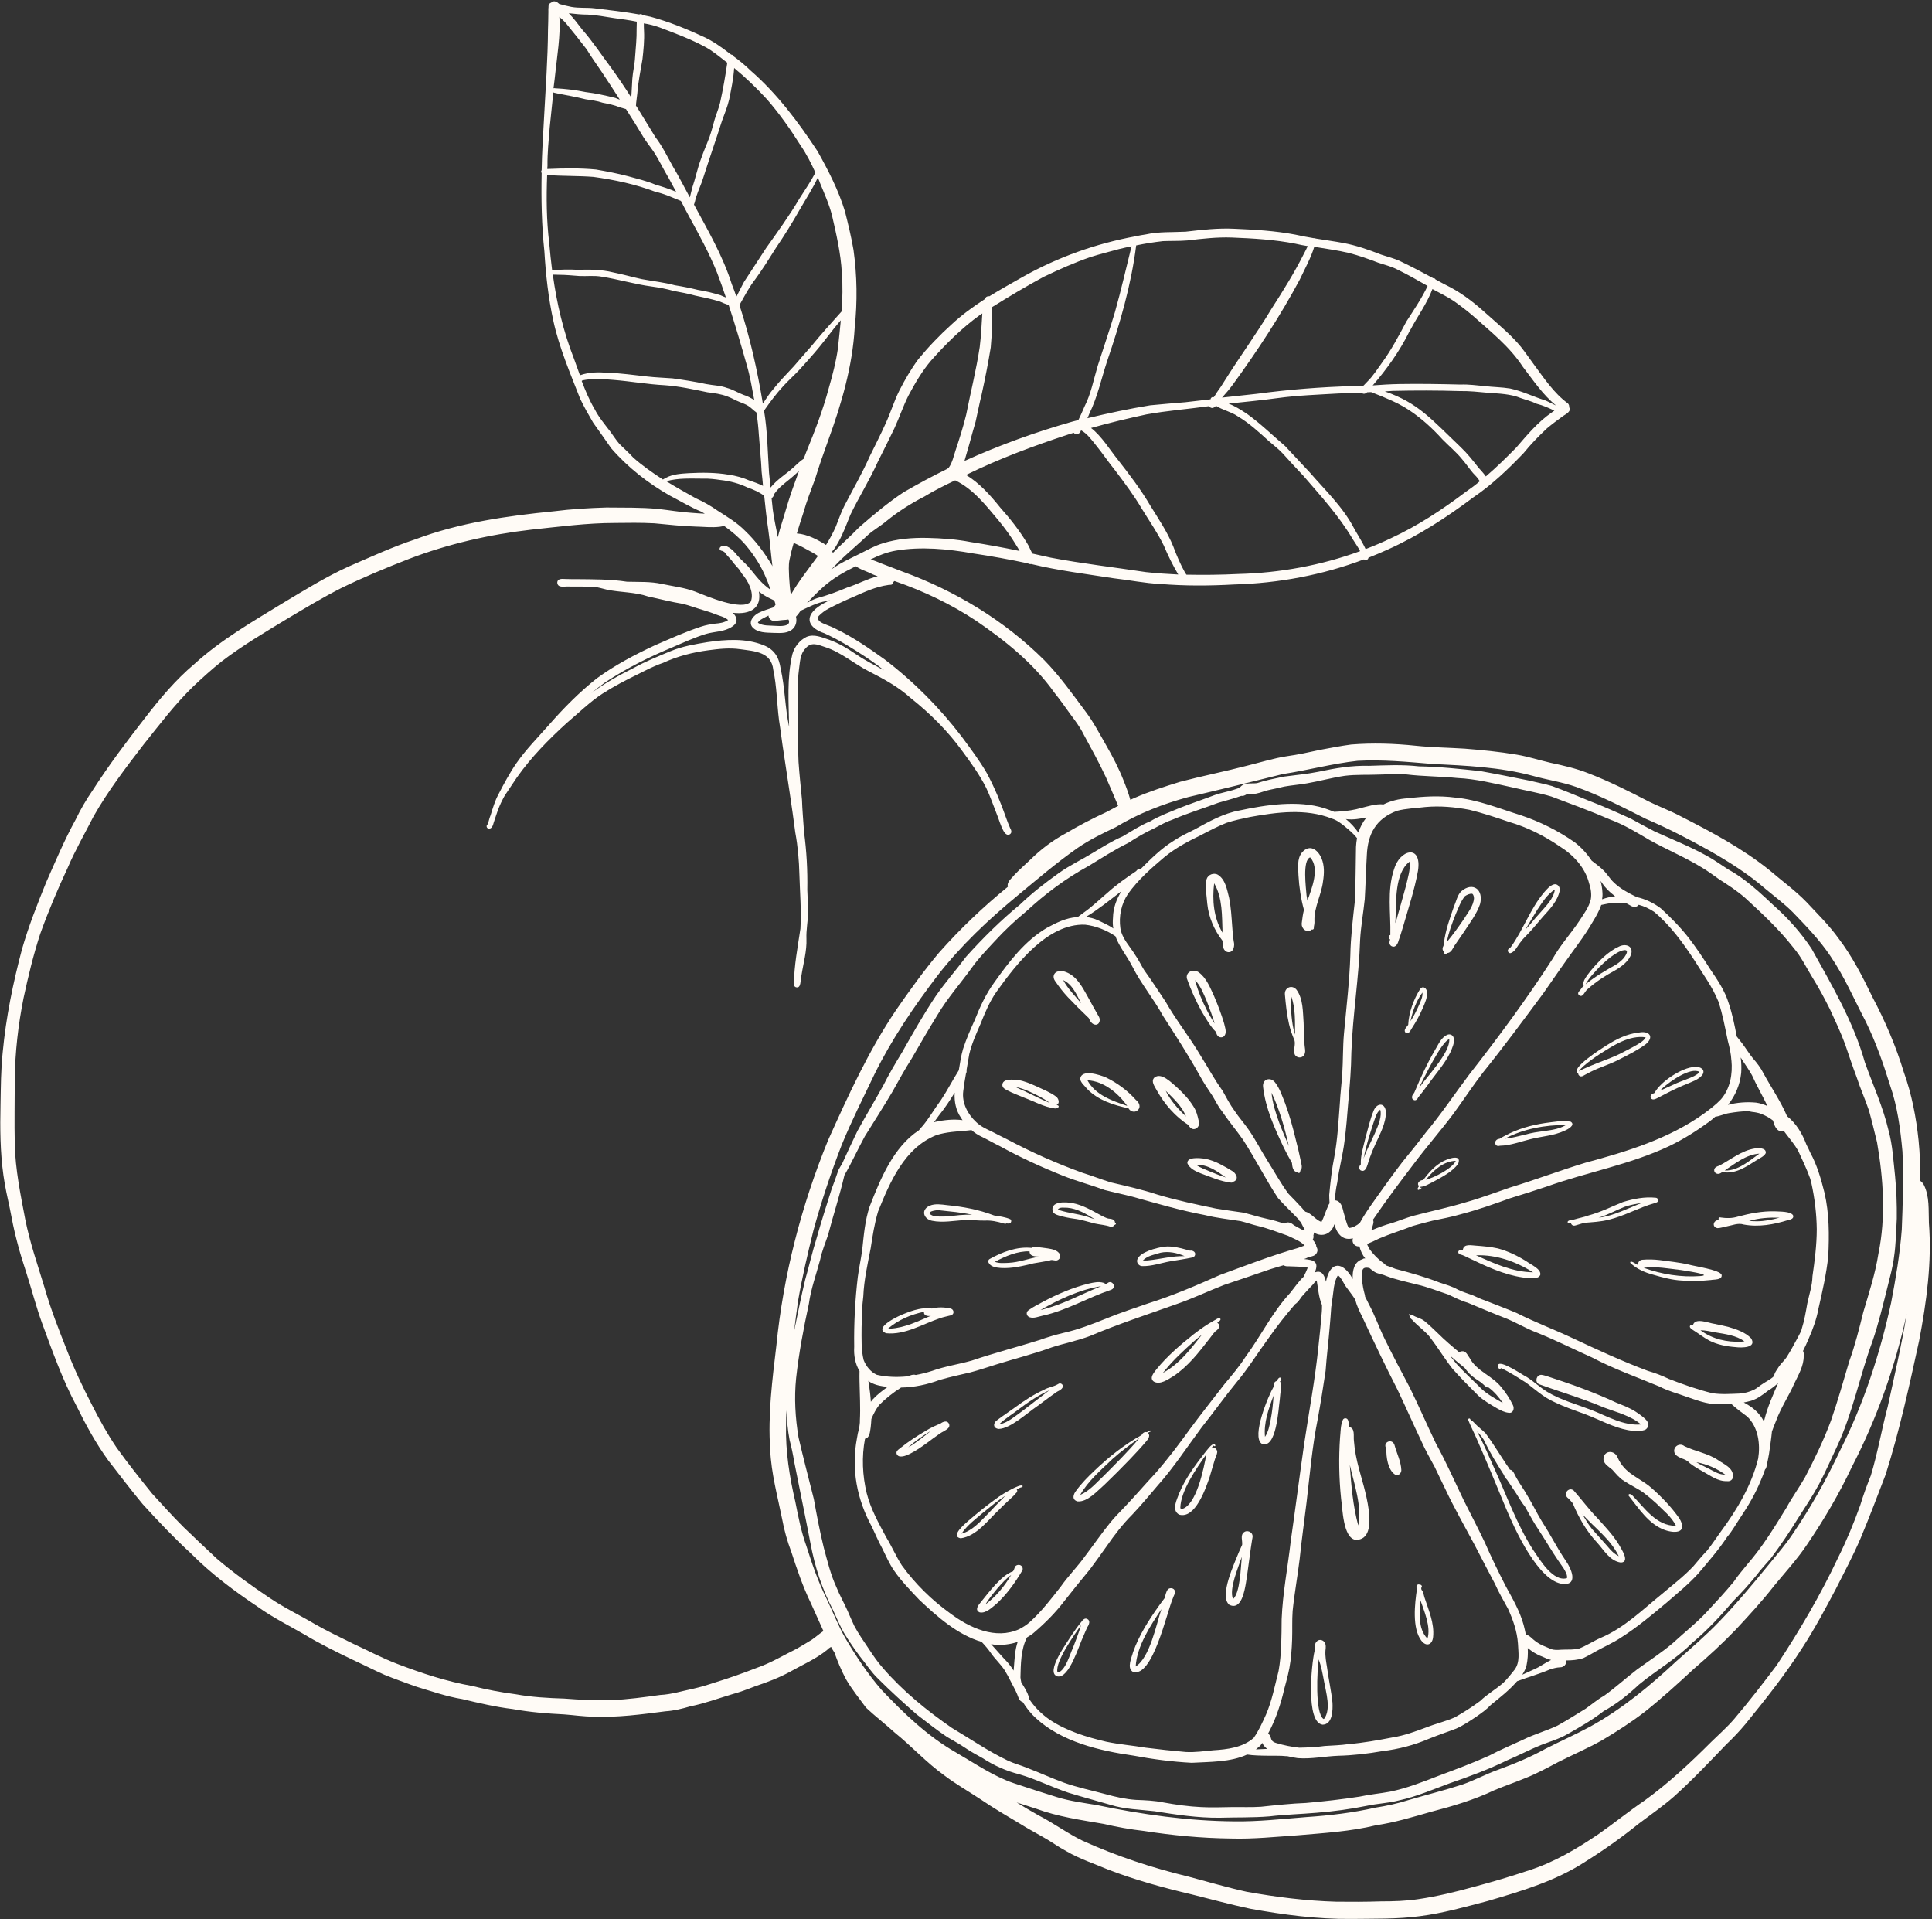 <?xml version="1.0" encoding="UTF-8" standalone="no"?><svg xmlns="http://www.w3.org/2000/svg" xmlns:xlink="http://www.w3.org/1999/xlink" fill="#fffbf6" height="1117.5" preserveAspectRatio="xMidYMid meet" version="1" viewBox="-0.1 -0.6 1125.0 1117.5" width="1125" zoomAndPan="magnify"><rect x="-0.1" y="-0.6" width="1125.0" height="1117.5" fill="#333333" stroke="none"/><g id="change1_1"><path d="M500.4,797.7c-0.1,2,0,4,0,6c0.1,3.8,0.2,7.6,0.3,11.4c0.1,3.8,0.1,7.7-0.1,11.5c0.1,1.1-0.2,2.7-0.4,4.3c-0.6,2-1,4-1.3,6 c-3.4,18,0,35.5,8.7,51.5c2,4.2,3.8,8.5,6,12.5c2.2,4.4,4.1,9,7,13.1c4.2,6.1,9.5,11.5,14.6,16.9c10.4,9.8,22.3,20.4,36.3,24.5 c2,2.1,3.9,4.3,5.6,6.8c2.4,3.4,5.5,6.2,7.8,9.7c1.3,2.1,2.4,4.2,3.5,6.4c1.2,2.5,2.7,4.9,3.8,7.6c0.7,1.7,1.1,3.9,3.1,4.5 c0.1,0,0.2,0,0.2,0.1c2.1,3.4,4.6,6.6,7.6,9.3c15,13.8,37,19,56.7,21.8c11.2,2.1,22.6,3.6,34,4.2c10.5-0.6,22.6-0.3,32.3-4.8 c7,1.1,18.2,0.4,22.2,0.9c0.3,0,0.7,0.1,1,0c2.1,0.5,4.2,0.9,6.3,1.2c7.9,0.6,15.7-1.1,23.6-1.4c8.4-0.2,17.2-1.2,25.7-2.7 c9.3-1.1,18.5-3.5,27.1-7.2c5.2-2.1,10.5-3.9,15.8-5.9c4.3-1.9,8.2-4.6,12.1-7.2c2.8-2,5.7-4,8.1-6.6c5.3-4.3,10.8-8.6,15.3-13.8 c6.4-2.4,12.9-4.2,19.2-6.9c1.9-0.6,3.8-1.1,5.8-1.2c2.1,0.1,4.1-1.9,3.5-4c0,0,0,0,0,0c3.4,0,6.8-0.3,10-1.3 c2.5-1.2,4.8-2.5,7.2-3.9c4.8-2.7,9.9-4.9,14.5-7.9c9.8-6.2,18.7-13.7,27.5-21.1c6.2-5.4,12.3-10.3,17.9-16.5 c5.9-7,11.7-13.6,16.8-21.3c2.9-3.4,5-7.3,7.5-11c4.7-7,8.9-14.1,12.1-22c0.9-2,1.7-4.1,2.4-6.2c0.9-0.7,0.9-2.4,1.2-3.5 c0.4-1.9,0.8-3.7,1.1-5.6c0.6-4.3,1.3-8.7,1.7-13c0.8-2.1,1.5-4.2,2.4-6.2c2.8-7.7,7.4-14.4,10.7-21.9c2.4-5,5.5-10.2,5.4-15.9 c0,0,0,0,0,0c0.2-1,0-2.1-0.4-2.9c1.2-2.3,2.2-4.6,3.2-6.9c2.5-5.7,4.7-11.6,5.8-17.8c2.3-10,4.6-20.1,5.7-30.4 c0.6-12.4,0.6-24.9-2.2-37c-2-8-4.3-16.1-8.3-23.4c-0.7-1.6-1.4-3.1-2.2-4.6c-2.4-6.4-6-12.5-11.3-16.6c-3.7-8.7-9.2-16.6-13.7-24.9 c-1.6-3.2-3.8-6.1-6.2-8.8c-2.2-2.7-4-5.7-6.1-8.5c-1.1-1.4-2.2-2.8-3.3-4.2c-1.2-6.4-2.5-12.8-4.6-19.1c-2.2-7.4-6.7-14-11-20.3 c-3.8-6.1-7.8-12-12.2-17.8c-4.9-6.3-10.5-12-16.4-17.4c-4.1-3.1-9-5.5-14.2-6.6c-0.3-0.2-0.6-0.4-1.1-0.6 c-4.3-2.1-8.6-4.5-12.1-7.9c-2.3-2.1-4-5.3-6.4-7.4c-2-2-4.3-3.5-6.5-5.3c-2.7-4.1-6.1-7.8-9.9-10.7c-9.6-6.7-20.2-12-31.3-15.7 c-12.6-3.9-25-9.1-38.3-10.3c-9.1-1.2-18.3-0.7-27.4,0.4c-5.2,0.3-10.1,1.5-14.3,3.6c-4-0.6-10.2,1.4-12.8,2 c-4.1,1.2-8.2,1.8-12.5,2.1c-0.7,0.1-2.1,0.1-3.4,0.2c-1.9-0.8-3.8-1.4-5.7-2.1c-15.3-4.8-34-2-49.4,1.3 c-9.4,1.7-17.7,6.4-25.9,10.9c-4.2,2.1-8.5,4.1-12.4,6.7c-7.3,4.5-13.3,10.5-19.3,16.5c-1-0.2-2.1,0.3-2.6,1.2 c-5.8,3.9-11.5,7.9-16.7,12.6c-4.6,3.9-8.9,8.1-13.9,11.6c-1.2,0.9-2.3,1.7-3.5,2.6c-0.1,0-0.3,0-0.4,0c-6.3,0.4-12.1,3.3-17.6,6.3 c-12.9,7.6-22,19.8-30.5,31.7c-4.9,6.7-8.4,14.3-11.4,21.9c-2.5,5.5-4.9,11-6.8,16.8c-1.2,4.1-1.8,8.3-2.5,12.5 c-3.6,5.7-6.7,11.8-10.5,17.5c-3.6,4.8-6.5,9.9-10.3,14.6c-0.5,0.6-1.5,1.6-2.4,2.8c-14.8,9.7-22.4,28.2-28.7,44.4 c-2.7,8-3.4,16.6-4.3,25c-0.7,5.4-1.9,10.6-2.6,16c-1.6,13.5-2.3,27.1-2.1,40.7C497,788.7,497.9,793.6,500.4,797.7z M507,815.6 c-0.2-3.3-0.6-6.6-1.1-10c-0.1-0.7-0.2-1.5-0.4-2.2c0.4,0.3,0.8,0.6,1.3,0.9c3.1,1.7,6.5,2.3,10,2.6c-3.1,2.2-6.1,4.5-8.7,7.3 C507.7,814.7,507.4,815.2,507,815.6z M525,910.8c-3.4-5.3-5.8-11-9.1-16.4c-4.4-8.2-9-16.4-11.3-25.5c-2.5-10.3-3-21.3-1-31.8 c2.8-0.4,2.9-4.3,3.3-6.6c0.2-1.6,0.3-3.2,0.4-4.9c1.2-2.9,2.7-5.7,4.5-8.1c3.8-3.8,8.2-7.3,12.8-10.2c7.6-0.1,15.2-1.7,22.4-4.4 c5.8-1.7,11.9-3,17.9-4.4c5.3-1.4,10.5-3.2,15.7-4.8c10.6-3.3,21.4-6,31.8-9.8c7.1-2.3,15.1-3.9,22.2-6.6 c16.5-7,33.4-12.5,50.2-18.5c9.4-3.2,18.5-7.6,27.8-11.2c9-3,18-6.1,27-9.2c2.5-0.8,5.1-1.5,7.7-2.3c0.8,0.5,1.8,0.7,2.8,0.6 c3.8,0.2,7.6,0.1,11.3,0.8c-0.7,1.8-1.5,3.5-2.4,5.3c-3,2.8-5.3,6.3-7.9,9.5c-10.3,11.1-16.9,24.9-25.9,37.1 c-3.5,5.5-8,10.8-12.2,15.8c-6.7,8.7-13.5,17.2-20,26c-6.5,9-13.1,17.8-20.4,26.1c-5.9,6.3-11.5,12.9-17.5,19.2 c-2.8,3-5.8,5.9-8.5,9.2c-5.2,6.4-9.8,13.1-14.8,19.7c-4.4,6.2-9.8,11.5-14.2,17.8c-5.7,7.3-11.3,14.6-18.2,20.8 c-1.8,1.6-3.9,2.9-6,4c-13.8,6.3-29-0.8-40.2-9.2C542.5,931.1,532.8,921.6,525,910.8z M776.9,712.2c1.8,6.7,5.7,9.6,10.8,8.2 c0,0.1-0.1,0.3-0.1,0.4c-0.4,1.7,0.4,3.3,1.9,4c0.7,0.3,1.3,0.4,2,0.3c0.6,2.5,1.7,5,3.4,7c-0.6,0-1.2,0.1-1.6,0.5 c-4.8,1.3-6,6.6-5.7,11.5c-5.6-10.2-13.1-10.9-15.6,1.6c-0.2-1.1-0.5-2.1-1-3.1c-0.6-1.3-1.5-2.5-3.1-2.7c-0.8-0.1-1.7,0.1-2.4,0.4 c2.7-6.4-0.7-7.3-6.3-7.8c0.7-0.2,1.5-0.5,2.2-0.9c0.1,0,0.2-0.1,0.3-0.1c1.9-0.6,4.2-0.7,5.1-2.9c0.5-1.1,0.3-2.3-0.4-3.3 c0-0.5-0.1-0.9-0.3-1.4c-0.5-1-1.1-1.9-1.8-2.7c0.4-0.7,0.6-1.6,0.4-2.5c0.2-0.5,0.3-1.1,0.2-1.7C770,720.2,775.3,717.7,776.9,712.2 z M995.2,652.5c1.2-0.9,2.4-1.9,3.5-2.9c2.7-0.3,5.4-1.7,8.1-2.1c3.7-0.6,7.5-1.1,11.2-1.1c0.7,0.1,1.4,0.3,2.1,0.4 c1.9,0.2,3.7,0.5,5.5,1.2c2.4,1,4.7,2.2,6.7,3.8c0.6,2.1,1.2,4.1,2.8,5.5c1.1,0.9,2.4,1,3.6,0.7c0.4,0.5,0.8,1,1.2,1.6 c2.3,3,5.1,6.4,7,9.7c2.5,5.4,5.1,10.8,7.1,16.4c0.2,0.9,0.5,1.8,0.7,2.7c1.9,8.7,3,17.8,3.1,26.7c0,9.1-1.2,18.4-2.5,27.4 c-0.1,5.4-1.9,10.6-3,15.8c-0.9,5.1-1.7,10-3.3,15c-0.1,0.3-0.1,0.6-0.2,0.9c-0.8,1.7-1.7,3.3-2.6,5c-1.8,3.4-3.9,7.2-6,10.5 c-1.3,2-3.2,3.5-4.5,5.5c-0.9,1.6-2.6,3.4-2.7,5.3c-0.3,0.3-0.5,0.5-0.8,0.8c-1.8,1.5-3.9,2.5-5.8,3.8c-1.8,1.1-3.3,2.6-5.2,3.5 c-2.6,1.2-5.3,2-8.2,2.2c-5.3,0.2-10.7,0.6-16-0.2c-8.6-2.1-17-5.1-25.3-8.3c-4-1.9-8-3.5-12.3-4.7c-14.9-5.6-29.2-12.2-43.7-19 c-10.8-5.1-22-9.3-32.7-14.7c-6.1-2.6-12.2-4.8-18.4-7.3c-2.4-0.8-4.7-1.9-7.1-3c-2.9-1.1-5.6-1.8-8.7-3.3c-3.3-1.9-7-2.9-10.6-4.1 c-8.4-3.3-17.1-5.7-25.8-8c-2.1-0.9-3.8-1.5-5.5-2c-0.3-0.5-0.8-1-1.6-1.5c-3-2.1-5.6-4.9-7.8-7.8c-0.3-0.8-1.4-2.2-1.5-3.2 c2.3-0.9,4.6-2,6.8-3.1c6.5-2.8,13.2-4.8,19.8-7.4c3.6-1,7.6-2.1,11.3-3c5.6-1.2,11.4-2.2,17-3.9c9.6-2.5,18.9-5.8,28.3-9.2 c7.1-2.2,14.2-4.4,21.3-6.8c23.5-8.4,48.5-12.8,71.2-23.5C980.3,662.7,987.9,657.8,995.2,652.5z M586.5,967.2 c-3.4-3.5-6.3-7-9.5-10.5c0.6,0.1,1.2,0.2,1.8,0.3c4.6,0.4,9.3-0.1,13.7-1.6c-1.6,4.6-1.8,9.7-2.2,14.7c-0.1,0.7-0.1,1.3-0.2,2 C589,970.3,587.8,968.7,586.5,967.2z M690.3,1019.5c-7.8-0.7-15.5-1.5-23.3-2.5c-7.7-1.3-15.4-1.9-23-3.5 c-11.5-2.7-23-6.2-32.9-12.8c-4.9-3.4-9-7.5-12.2-12.5c0.1-0.3,0.1-0.7,0-1c-0.8-2.6-2.4-5.1-3.8-7.4c-0.2-0.3-0.4-0.5-0.5-0.8 c-0.2-0.9-0.4-1.9-0.5-2.9c0.2-7.8,0.2-16.3,3.8-23.3c1.5-0.9,3-1.8,4.3-3c6.3-5.4,12.3-11.4,17.4-18.1c4.9-6.3,9.9-12.4,15-18.6 c3.3-4.4,6.5-8.9,9.7-13.4c4.5-6.5,9.3-12.8,14.9-18.4c5.1-5.4,9.8-11,14.6-16.7c9.5-10.6,17.4-22.8,25.9-34.2 c6.9-8.6,13.2-17.6,20.2-26.1c6.9-8.2,12.6-17.5,19-26.2c4.7-6.7,9.8-13.1,15.1-19.3c1.6-1,2.7-2.7,3.8-4.3c1.6-1.8,3.2-3.6,4.8-5.3 c0.9-1,1.9-1.8,2.6-2.9c0.5-0.5,0.9-0.9,1.4-1.4c0.9,4.8,1.1,9.8,3.1,14.4c0,0,0,0,0,0.1c0,1.2,0,2.5-0.1,3.7 c-0.6,6.8-1.2,13.7-2,20.5c-1.9,19-5.5,37.7-8.3,56.6c-2.7,18.8-5.1,37.7-7.8,56.5c-1.7,15.2-4.7,30.2-5.3,45.5 c-0.1,10.1,0,20.2-1.8,30.2c-2.2,8.5-3.8,17.2-7.3,25.3c-2.1,4.6-4.2,9.4-7.2,13.6c-6.3,5.6-15.3,6.7-23.4,7.2 C701,1019,696,1019.8,690.3,1019.5z M733.8,1015.8c0.4-0.5,0.7-1.1,1.1-1.6c0.6,1.4,1.7,2.6,2.9,3.5c-2.2,0.1-4.4,0.2-6.6,0.3 C732.2,1017.2,733,1016.5,733.8,1015.8z M861.8,989.8c-4.7,3.5-9.6,6.6-14.7,9.5c-5.4,2.4-11.2,3.7-16.7,5.9 c-6.5,2.4-12.6,4.7-19.5,5.8c-8.3,1.6-17.1,3.2-25.6,3.9c-4.7,0.7-9.4,0.8-14,1.1c-4.9,0.7-9.9,0.9-14.9,1c-4.5-0.5-9-1.4-13.3-2.7 c-4.4-1.3-2.1-3.6-4.8-5.5c3.8-7,6.5-14.6,8.5-22.2c1.2-5.3,2.9-10.5,3.9-15.9c1-5.5,1.4-11.1,1.6-16.7c0.2-5.5-0.1-11.1,0.3-16.6 c1-10,2.9-20.3,4.1-30.3c1.1-11,2.7-21.9,4-32.9c1.9-16.2,3.3-32.5,6.5-48.5c1.7-9.3,3.2-18.7,4.6-28.1c0.6-8.6,1.7-17.1,2.4-25.7 c0.3-3.8,0.7-7.8,0.9-11.7c0.4-1.1,0.2-2.4,0.5-3.6c0.9-4.9,0.7-10.4,3.4-14.7c2.4,1.9,3.3,5.1,5.2,7.4c1.4,2,2.9,3.8,4.2,5.8 c0.2,0.3,0.4,0.7,0.7,1c0.8,3.7,2.6,7.1,4.2,10.4c6.6,14.2,13.3,28.3,20.5,42.3c4.7,9.9,9.1,19.9,13.8,29.8c2.2,5.1,5.1,10,7.7,14.9 c2.1,4.3,4.1,8.7,6.2,12.9c5.1,10.9,11.4,21.9,17.1,32.6c3.9,7.5,7.8,15.1,11.8,22.6c2.2,5,5,9.7,7.6,14.5 c2.9,6.4,5.3,13.1,5.8,20.3c0.2,5.1,1.3,10.7-1.9,15.1c-2.2,2.8-4.1,5.2-6.6,7.7C870.8,983.1,865.8,985.9,861.8,989.8z M894,971 c-2.5,1.1-5.1,2.3-7.7,3.5c1.1-1.7,2.1-3.6,2.5-5.5c0.7-3.3,0.9-6.6,0.7-10c2.5,2,5.2,3.8,8.3,4.9c1.7,0.8,3.5,1.6,5.3,2 C899.5,967.7,895.8,970.3,894,971z M1023.7,848.6c-3.8,15.5-12.3,29.8-21.7,42.5c-2.7,3.7-5.2,7.6-8.1,11.2c-2.8,2.9-5.3,5.9-7.9,9 c-5.5,5.9-12,10.8-18.1,16c-11.4,9.2-22.1,19.9-35.8,25.7c-4.4,1.9-8.5,4.7-13,6.4c-2.8,0.5-5.6,0.5-8.4,0.5c-2.2,0-4.3,0.4-6.5,0 c-1.4-0.3-2.7-1.1-4.1-1.6c-2.7-1-5.3-2.4-7.5-4.4c-1.2-1.1-2.6-2.5-4.2-2.7c-0.4-1.9-0.8-3.9-1.3-5.7c-2.2-8-6.4-15.2-10.4-22.5 c-4.3-8.4-8.4-16.8-12.2-25.5c-3.9-8.2-8.1-16.2-12.2-24.4c-5.3-11-10.3-22.4-16.2-33.1c-5.2-10.8-10-21.9-15.3-32.7 c-4.9-9.2-10-18.9-14.6-28.3c-3.3-6.7-5.7-13.8-9.3-20.4c-0.7-1.3-1.3-2.8-2.1-4.2c0-0.7-0.2-1.4-0.4-2c-0.6-2.2-1-4.5-1.3-6.7 c-0.6-7.3,0-8.8,4.2-8c0.9,0.7,1.8,1.5,2.9,2.2c2,1.3,4.4,1.3,6.5,2.3c5.9,2.3,12.1,3.5,18.2,5.1c6.2,1.4,12.1,3.8,18.2,5.8 c3.8,1.7,7.4,3.7,11.4,4.8c7.2,3,14.5,6.1,21.7,8.9c6.4,2.5,12.3,6.2,18.8,8.6c10.9,4.4,21.2,9.6,31.9,14.4 c12.7,6.7,26.3,11.5,39.5,17c4.9,2.6,10.3,3.9,15.4,5.8c5.9,2,11.9,4.4,18.2,4.4c2.6-0.1,5.2-0.1,7.9-0.3c2.9,2.7,6.1,5.1,9.4,7.5 C1023.8,830.4,1025,840.3,1023.7,848.6z M1027.3,826.1c-0.1,0.3-0.2,0.6-0.3,0.9c-2.4-4.7-6.3-8.2-11.7-11c1.5-0.3,2.9-0.6,4.3-1 c3.8-1.2,6.9-3.6,10-6c2.1-1.2,3.9-2.7,5.7-4.3C1032.3,811.7,1029.1,818.6,1027.3,826.1z M1020.1,625.5c2.7,6.1,6.1,11.8,9,17.9 c-2.1-0.9-4.3-1.7-6.7-2c-5.4-0.5-11-0.1-16.3,1.3c4.3-5.3,7-11.7,7.7-18.6c0.2-3,0.1-6-0.3-9C1015.6,618.6,1018.2,622,1020.1,625.5 z M986.6,558.6c4.8,7.8,10.4,15.3,13.9,23.9c2.5,7.5,3.9,15.2,5.5,22.9c1,3.8,1.9,7.6,2.1,11.7c0,0,0-0.1,0-0.1c0-0.1,0-0.2,0-0.3 c0.8,8-0.7,16.6-6.1,22.8c-2.9,3.1-6.4,5.7-9.9,8.3c-20.5,14.7-44.9,22.1-69,28.6c-14.8,4.5-29.3,10-44.1,14.5 c-8.5,2.9-16.9,6.1-25.5,8.5c-10.1,3.1-20.4,5.2-30.6,7.9c-4.2,1.2-8.3,2.9-12.4,4.2c-4.1,1.1-8.1,2.6-12.1,4.3 c0.4-1.2,0.8-2.5,1.1-3.7c0.3-0.8,0.2-1.8-0.1-2.5c0.1-0.2,0.2-0.4,0.4-0.6c7.4-10.9,15.4-21.5,23.4-32c7.4-9.9,15.6-19.2,23-29.1 c5.8-7.9,11.2-16.2,17.3-24.1c12.1-15,23.6-30.6,35.1-46.1c6.7-9.7,13.4-19.3,20.4-28.9c3-4.1,5.8-8.3,8.3-12.6 c1.9-3.1,3.8-6.4,5-9.9c2.4-0.5,4.7-1,7.1-1.2c2.5-0.1,4.8-0.2,7.1,0c0.9,0.5,1.8,1,2.7,1.5c2.1,1.4,4,0.9,4.9-0.4 c3.1,0.8,6.1,2.2,9.1,4.2C972.5,538.2,979.8,548.2,986.6,558.6z M935.3,516.7c1.5,1.7,3.3,3.2,5.1,4.6c-1.3,0.1-2.6,0.3-3.9,0.6 c-1.3,0.3-2.5,0.7-3.7,1.1c0.2-1.2,0.3-2.5,0.2-3.8c-0.1-2.3-0.5-4.7-1.1-6.9C933,513.8,934,515.4,935.3,516.7z M829.8,469.3 c8.6-0.8,17.2,0,25.7,1.6c7.8,1.9,15.3,4.4,22.9,7c10.7,3.1,20.5,8,29.7,14.3c7.9,4.9,14.8,12.3,17.1,21.4c1,3,1.6,6.3,1,9.5 c-1.1,4.6-4.1,8.5-6.6,12.4c-4.9,7.4-11,14-15.4,21.8c-15,23.4-31.7,45.9-48.8,67.8c-8.5,11.3-16.3,23-25.4,33.9 c-4.4,5.8-8.9,11.4-13.5,17c-5.3,6.9-10.3,13.9-15.4,21.1c-3.2,4.5-6.7,9.4-9.4,14.4c-1.9,1.5-4,2.8-6.4,2.9c-1.5-2.8-2-6-3-9 c-0.5-2.1-0.9-4.4-2.5-6c-0.8-0.8-1.7-1.1-2.6-1.1c0.2-3.5,0.6-6.9,1.4-10.4c1-8,3.2-15.8,4.2-23.9c1-7.6,1.6-15.2,2.2-22.8 c0.9-9.7,1.7-19.3,1.8-29.1c0.8-21.8,4.4-43.5,5.1-65.4c0.4-7.7,1.9-15.9,2.7-23.7c0.5-8.5,0.7-17,1.2-25.5 c0.5-12.6,5.4-21.5,17.6-26C818.7,470.1,824.3,470,829.8,469.3z M795.6,475.4c-2.1,2.6-3.7,5.5-4.7,8.8c-2-2.9-4.5-5.6-7.3-7.9 c0.2,0,0.4,0,0.6,0.1C788,476.8,791.8,476.1,795.6,475.4z M678.1,498.3c6.4-5.2,13.7-9.1,21.2-12.7c4.8-2.5,9.7-5.1,14.8-7.1 c4.5-1.5,9.1-2.4,13.7-3.4c15.7-2.8,32.3-5.1,47.6,0.9c2.9,0.9,5.3,2.7,7.6,4.6c2.5,2.1,5.1,4.2,7.1,6.8c-0.3,1.6-0.5,3.3-0.6,5.1 c-0.2,10.3-0.2,20.7-0.6,31c-1.2,10.8-2.5,21.3-2.7,32.2c-0.5,15.2-2.3,30.3-3.7,45.4c-0.7,7.9-0.5,15.7-1,23.6 c-0.4,5.7-1.1,11.3-1.4,17c-0.8,10.4-1.3,20.8-3.2,31.1c-1.5,7.4-2.3,14.9-3,22.4c0,1.6,0.1,3.2,0.2,4.8c-0.4,0.5-0.7,1.1-0.9,1.7 c-1.4,3-2.3,6.3-3.8,9.2c-3.5-1.2-5.8-5.1-9.4-6c-0.7-0.7-1.3-1.3-1.9-2.1c-2.6-2.8-5.2-5.6-7.9-8.3c-4.4-5.9-8.1-12.7-12.1-19 c-3.8-6-7-12.4-11.1-18.3c-2.6-3.8-5.7-7.2-8.2-11c-2.7-3.7-4.8-7.7-7-11.7c-4.8-6.6-8.6-13.8-12.9-20.6 c-6.3-10.7-14.2-20.5-20.3-31.3c-4.1-6.1-8.1-12.3-12.5-18.4c-1.8-2.9-3.2-6-5.2-8.8c-3.1-5.1-7.6-9.4-8.6-15.5 c-1-6.9,0.5-14.2,4.4-20C662.7,511.5,670.4,504.8,678.1,498.3z M652.9,518.3c-2.9,4.7-4.8,9.8-4.9,15.3c-0.2,2.3-0.2,4.4,0.2,6.4 c-2.8-2-6.2-3.4-9-4.8c-2.2-1-4.6-1.6-7-1.9C639.5,528.9,646.1,523.5,652.9,518.3z M570.8,595.7c2.6-6.5,5.3-13.1,9.4-18.9 c11.5-16.1,29.7-39.8,51.5-39c6.3,0.7,12.5,3.2,17.7,6.7c2.2,6.1,6.6,11.3,9.9,17.7c5,10,12.4,18.8,17.8,28.7 c7.3,11.3,14.6,22.6,21.2,34.4c2.3,4.3,5,8.3,7.7,12.3c1.6,2.6,3.2,6.1,5.3,8.6c3.9,5.8,8.4,11.1,12.4,16.8 c7.2,11.1,13.1,23,20.4,34c3.8,4.3,8,8.2,12,12.4c0.2,0.6,0.6,1.1,1.2,1.5c0.8,1.6,1.6,3.2,2.5,4.8c-0.6-0.1-1.3-0.3-1.9-0.4 c-1.5-0.8-3-1.6-4.5-2.5c-1.4-1.2-3.2-2.2-5-1.3c-0.3,0.1-0.5,0.3-0.7,0.4c-3.2-1.1-6.5-2.1-9.9-2.8c-4.6-1-9-2.4-13.6-3.6 c-5.4-0.8-10.8-1.5-16.2-2.4c-11.5-2.4-23-4.8-34.3-8.2c-8.8-2.9-17.8-4.9-26.8-7c-5.6-1.7-11-3.9-16.6-5.6 c-15.2-5.5-29.8-12-44.1-19.6c-2.9-1.4-5.8-2.9-8.7-4.4c-3.2-1.5-6.5-3-9.1-5.5c-5-4.6-8.5-11.2-7.6-18.1c0.4-3.4,1-6.9,1.6-10.3 c0.4-0.6,0.4-1.3,0.3-1.9c0.5-3.1,1.1-6.2,1.6-9.3C565.7,607.2,568.3,601.4,570.8,595.7z M546.6,648.9c3.4-4.2,6.4-8.7,9.2-13.3 c-0.3,5.2,0.7,10.4,3.8,14.8c0.2,0.4,0.5,0.8,0.8,1.2c-5.3-0.7-10.7-0.1-15.9,1c-0.3,0.1-0.5,0.2-0.8,0.3 C544.7,651.6,545.6,650.2,546.6,648.9z M501.6,772.3c0.2-6,0.2-12.1,1-18.1c0.4-9.5,2.5-18.7,4.3-28c1.1-7.2,2.2-14.4,4.3-21.4 c7-17.3,15.4-37.1,34-44.5c5.7-1.8,11.8-2.1,17.7-2.6c0.9-0.1,1.8-0.2,2.7-0.3c1.8,1.6,3.8,2.9,6,3.9c3.7,1.8,6.9,3.7,10.6,5.5 c11.8,6.5,24,12.1,36.5,17.1c7.9,3.2,16.4,5.4,24.5,8.4c5.4,1.4,10.8,2.5,16.2,3.9c14,3.9,27.9,8,42.2,10.7 c6.8,1.7,13.8,2.4,20.7,3.5c3.4,0.8,6.6,2,10,2.8c6,1.4,11.7,3.7,17.5,5.7c3.4,1.7,7.1,2.9,9.8,5.7c-1.4,0.5-2.8,1.1-4.1,1.5 c-15.4,4.4-30.3,10.2-45.3,15.7c-13.7,6.1-27.4,12-41.7,16.5c-8.3,2.9-16.1,5.4-24.4,8.8c-8.4,3.4-16.4,6.5-25.4,8.5 c-4.6,1.1-9.2,2.5-13.7,4.1c-13,4.1-26.3,7.5-39.2,11.9c-7.7,2.2-15.6,3.3-23.1,6c-3.1,1-6.3,1.8-9.5,2.4c-1.1-0.4-2.4-0.1-3.4,0.3 c-0.5,0.1-1,0.3-1.6,0.5c-5.9,0.6-11.9,0.4-17.7-0.9c-3.6-1.6-6.3-5-7.7-8.6C501.3,785.3,501.6,778.7,501.6,772.3z" fill="inherit"/></g><g id="change1_2"><path d="M1123.1,711.5c-0.3-7.5,0.5-15.4-3-22.3c-0.5-0.9-1.2-1.7-2.1-2.3c0.1-7.8-0.1-15.6-0.9-23.4c-1.4-13.5-4-27-8.6-39.8 c-4.6-15.2-10.9-29.8-18.3-43.8c-5.7-11.8-11.7-23.6-19.7-34.1c-5.5-7.7-12.3-14.3-18.7-21.2c-6.6-6.8-14.4-12.4-21.6-18.6 c-15.7-12.6-33.7-22.2-51.6-31.3c-6-3.2-12.3-5.5-18.4-8.5c-11.6-6-23.3-11.9-35.5-16.6c-7.1-2.8-14.6-4.5-22.1-6.1 c-6.5-1.5-12.9-3.6-19.5-4.7c-10.1-1.7-20.2-2.7-30.4-3.5c-9.5-0.6-19-0.7-28.5-1.7c-12.4-1.3-25-1.7-37.5-0.7 c-6.1,0.8-12.1,2-18.1,3.1c-6.4,1.4-12.8,2.8-19.3,3.7c-7.8,1.2-15.4,3.6-23.1,5.5c-13,3.4-26.2,6-39.1,9.4 c-9.1,2.8-18.1,5.7-26.8,9.5c-0.7,0.3-1.5,0.7-2.2,1c-1.1-3.9-2.5-7.7-4-11.4c-2.8-7.1-6.3-13.8-10.1-20.4 c-3.8-6.6-7.3-13.4-11.9-19.5c-7.7-10.3-15.1-20.8-24.1-30c-23.3-23.2-52-40.5-82.8-51.7c-4-1.6-8-3-12-4.6 c-2.1-0.9-4.2-1.7-6.3-2.4c4.6-2.3,9.4-4.2,14.6-5.1c14.8-2.5,30.2-1,44.9,1.6c10.7,1.6,21.3,3.5,32,5.8c0.6,0.4,1.3,0.5,2,0.4 c15.8,3.8,32,5.8,48.1,8.3c9,1,18,2.9,27.1,3.3c14.2,1.2,28.6,1.1,42.9,0.3c25.8-0.7,51.5-5.5,75.6-14.6c0.8,0.5,1.8,0.5,2.4-0.3 c0.1-0.2,0.2-0.4,0.3-0.7c3.7-1.5,7.4-3,11.1-4.7c17.9-8,34.3-18.7,49.9-30.4c10.8-7.3,20.3-16.4,29.3-25.8 c4.1-5.1,8.8-9.9,13.6-14.4c3-2.5,6.2-4.9,9.4-7.2c1.3-0.9,2.9-1.6,3.7-3.1c0.3-0.7,0.2-1.4-0.2-2c0.1-0.8-0.1-1.6-0.7-2.2 c-8.2-6-13.9-14.7-19.9-22.8c-2.5-3.4-4.9-6.9-7.5-10.2c-5.6-6.8-12.4-12.4-19-18.3c-6.7-6.1-13.8-11.9-21.8-16.2 c-3-1.5-6-3.1-8.9-4.7c-0.2-0.5-0.8-0.8-1.3-0.7c-6.3-3.4-12.5-6.7-19-9.8c-3.7-1.8-7.7-2.7-11.5-4c-7.1-2.8-14.3-5.3-21.8-6.7 c-5.3-1-10.7-1.7-16.1-2.6c-0.3-0.2-0.7-0.3-1.1-0.2c-3.7-0.6-7.3-1.3-10.9-2.1c-11.6-2.2-23.5-2.9-35.2-3.4 c-9.6-0.5-19.1,0.6-28.6,1.7c-7.8,0.4-15.6-0.1-23.2,1.6c-1.9,0.3-3.8,0.6-5.6,1c-0.1,0-0.3,0-0.4,0.1c-23,4.2-45.4,12.2-65.8,23.7 c-6.5,3.7-13,7.3-19.3,11.2c-0.6-0.1-1.2,0-1.8,0.4c-0.4,0.4-0.7,0.8-0.9,1.3c-6.8,4.4-13.3,9.1-19.3,14.7 c-7,6.3-13.5,13.1-19.4,20.3c-4.2,5.7-7.8,11.9-11,18.2c-3.1,6.2-5.1,12.9-8,19.2c-2.9,6.5-6.2,12.8-9.3,19.2 c-4.3,9.7-9.6,18.9-14.5,28.3c-2.1,4-3.5,8.3-5.2,12.5c-1.6,3.7-3.6,7.3-5.7,10.7c-5.1-3.2-10.8-6.2-16.9-6.7c0,0-0.1,0-0.1,0 c1.2-4,2.5-8,3.8-12c1.9-6.8,4.5-13.3,6.9-19.9c2.3-7.5,4.9-15,7.6-22.4c7.7-21.1,14.1-43,15.4-65.5c1.6-15.1,1.4-30.3-0.7-45.3 c-1.3-7.6-3.1-15-5-22.5c-3.7-12.2-9.7-23.8-15.9-34.9c-11.2-17-23.6-33.6-39-47c-3.1-3-6.4-5.8-9.9-8.3c-0.1-0.2-0.2-0.4-0.4-0.6 c-0.3-0.3-0.6-0.4-1-0.4c-0.5-0.4-1-0.7-1.5-1.1c-4.4-3.4-9.1-6.7-14.2-9.1c-10.1-4.7-20.6-9-31.4-11.9c-1.5-0.3-2.9-0.6-4.4-0.9 c-0.5-0.6-1.4-0.8-2.1-0.4c-8.7-1.6-17.5-2.5-26.2-3.6c-4.4-0.5-8.9,0-13.3-0.8c-2.3-0.5-4.7-1-7-1.7c-1.4-1.3-3.2-2.3-4.7-0.8 c-0.1,0.1-0.3,0.1-0.4,0.2c-1,0.5-1.3,1.5-1.2,2.5c-0.2,1.2,0,2.5-0.1,3.8c0,3-0.1,6.1-0.2,9.1c-0.1,17.2-1.4,34.2-2.3,51.4 c-0.6,10.2-1.2,20.4-1.4,30.6c-0.3,0.4-0.4,0.9-0.1,1.5c0,0,0.1,0.1,0.1,0.1c-0.3,15.3,0,30.5,1.6,45.7c0.8,13.4,2.3,27.1,5.2,40.3 c3.4,15.7,9.8,30.5,15.6,45.4c2.3,4.8,4.9,9.4,7.6,14c3.5,5,7.1,9.9,10.5,14.9c9.6,11.1,21.5,20.4,34.2,27.6 c6,3.1,11.9,6.7,18.2,9.3c0.7,0.4,1.4,0.8,2.1,1.2c-2.6-0.1-5.1-0.3-7.7-0.5c-6.6-0.4-13.2-1.6-19.8-2.3c-9.9-0.9-19.8-0.7-29.8-0.8 c-10.2,0.3-20.4,0.9-30.6,2.2c-27.3,2.7-54.8,6.6-80.6,16.3c-13.3,4.4-26.1,10.3-39,15.9c-13,5.9-25.1,13.4-37.3,20.7 c-18.1,11.1-36.7,21.7-52.5,36.1c-10.9,9.2-20.1,20.2-28.8,31.5c-10.6,13.6-21,27.4-30.3,41.9c-3.8,5.5-7.1,11.2-10,17.2 c-6.5,11.8-11.7,24.2-17.1,36.4c-5.2,12.8-10.3,25.7-14.1,39c-5.2,19.6-9.3,39.6-11.2,59.8c-1.1,10.2-1.1,20.5-1.3,30.8 c-0.3,13.7-0.2,27.4,1.7,41c0.9,6.5,2.3,12.8,3.7,19.2c1.2,6.3,2.5,13,4.2,19.3c1.6,6.4,3.6,12.6,5.6,18.8 c3.1,9.7,5.6,19.5,9.1,29.1c6,16.3,11.8,32.7,20,48c5.4,11,11.3,21.8,18.5,31.7c6.6,8.5,13.1,17.1,20,25.4 c9,9.9,18.2,19.6,28.1,28.7c11.8,11.9,25.2,21.9,39.1,31.2c8.5,6.1,17.8,10.7,26.8,15.9c9.3,5.6,18.9,10.3,28.7,15 c6.1,2.8,12.1,5.9,18.2,8.6c5.9,2.4,11.9,4.5,17.9,6.7c9,2.7,18,5.9,27.3,7.4c9.7,2.3,19.4,4.6,29.4,5.8c9.8,1.8,19.8,2.6,29.8,3.1 c5.7,0.4,11.4,1.3,17.2,1.3c14,0.6,28-1.3,41.9-3.1c5-0.3,9.7-1.5,14.5-2.9c8.1-1.6,15.9-4.5,23.9-6.9c4.8-1.3,9.3-3,13.9-4.8 c6.9-2.3,13.8-4.9,20.2-8.4c7.3-4.1,15.2-7.5,21.7-12.8c0.6-0.7,1.4-1.2,2.2-1.7c0.6,1.1,1.3,2.2,2,3.3c1.8,5.2,4,10.3,6.6,15.3 c3.4,6,7.8,11.3,11.8,16.8c5.2,4.9,11.1,9.4,16.7,14.5c9.8,7.9,18.4,17.4,28.7,24.8c6.8,5.2,14.3,9.4,21.5,14.2 c7.2,4.9,15,9.5,22.6,14c4.4,2.8,9,5.2,13.5,7.8c4.7,2.6,8.8,5.7,13.7,8.3c7.7,4.5,16.1,7.2,24.3,10.7c15.9,6.1,32.3,10.6,48.9,14.5 c11.3,2.8,22.5,5.9,33.9,8.3c19.4,3.5,39,6.1,58.8,5.9c13.3-0.2,26.7,0.2,39.9-1.6c13.4-1.7,26.4-5.4,39.4-8.8 c19.8-5.8,39.8-11.7,57.2-23.1c10.7-6.7,21.1-14.1,30.9-22c6.9-5.2,14-10.1,20.5-15.8c10.6-9.5,20.4-19.9,30.3-30.2 c4-3.8,7.8-7.8,11.3-12c11.8-14.5,23.5-29.2,33.5-45c7-10.8,13-22.1,19-33.4c5-9.9,10.2-19.6,14.6-29.9c5.1-12.2,9.8-24.6,14.5-36.9 c8.1-25.5,13.8-51.8,19.5-77.9C1121.7,757.7,1124.9,734.2,1123.1,711.5z M691.8,463.5c18.4-4.3,36.8-8.8,55.1-13.4 c14.6-2.2,28.8-6.1,43.5-7.7c14.5-0.8,29,0.6,43.4,1.8c19.6,1,39.4,1.8,58.5,6.9c8.4,2.4,17.2,3.6,25.4,6.5 c14,5,27.3,11.9,40.6,18.6c12.4,5.3,24.5,11.5,36.3,18.1c11.8,6.7,23.3,13.9,33.5,22.8c5.3,4.4,10.8,8.5,15.7,13.4 c7.8,8.1,15.6,16.1,21.9,25.5c8.2,12,13.8,25.2,20.6,38.2c5.8,11.8,10.2,24.3,14.1,36.9c4.4,12.5,6.1,25.7,7.3,38.8 c0.7,15.2,0.2,30.3-0.4,45.5c-1.1,14.3-3.5,28.4-6.2,42.5c-6.5,29.8-16,59-29.8,86.2c-7.8,16.6-16.8,32.7-27.2,48 c-4.2,6.4-9.2,12.1-14,18c-9.4,11.5-18.9,22.9-29.2,33.6c-7.8,8.1-16.3,15.4-24.7,22.8c-15.4,14.4-31.8,28-50.3,38.2 c-8.5,4.6-17.4,8.5-26,12.9c-9,5-18.5,8.9-28.1,12.4c-6.9,2.5-13.3,6-20.2,8.4c-10.4,3.4-21,6-31.5,9.1c-6.3,2-12.7,3.4-19.2,4.4 c-13.2,3-26.7,4.6-40.2,5.5c-14,1.1-28.1,2.7-42.1,2.5c-26.9-0.2-53.8-4-80.1-9.5c-7.8-1.3-15.6-2.3-23.1-4.6 c-8.4-2.6-16.8-5.3-25.1-8.1c-11.9-4-22.8-11.6-33.7-17.9c-16.5-9.4-30.4-22.8-43.4-36.5c-8-9.2-14.7-19.4-20.9-29.8 c-4.3-7.5-7.4-15.5-11.1-23.3c-5-10.1-8.3-19.8-11.8-30.8c-3-8.3-4.7-17.1-6.4-25.7c-3.4-14.5-5.7-29.3-5.4-44.2c0-3,0.1-6,0.3-8.9 c0.2,5.8,0.7,11.6,1.8,17.3c1.1,4.2,2,8.5,2.7,12.8c3.1,15.7,6.4,31.4,9.4,47.1c2.5,13.6,6.8,26.9,13.2,39.1c2.2,4.7,4.1,9.6,6.8,14 c2.7,4.4,5.7,8.7,8.8,12.9c3.6,4.4,6.6,9.2,10.7,13.1c7.3,7.3,14.6,13.9,22.5,20.8c5.8,4.4,11.5,9,17.5,13c3.5,2.1,7.1,4,10.5,6.3 c3.3,2.3,6.8,4.1,10.3,6.1c6.6,4.3,13.8,7.5,21.4,9.4c9.6,2.8,18.9,7.5,28.5,10.7c8.1,2.5,16.4,4.7,24.6,7.1 c8.3,2.6,17.1,2.7,25.6,3.7c12.5,2,25,3.9,37.7,3.8c9.7-0.3,19.5,0,29.2-0.8c9.1-1.1,18.2-1.3,27.4-2.1c9.9-0.8,19.8-2.1,29.5-4.1 c6.1-1.3,12.4-1.5,18.5-3.1c10.2-2.2,19.8-6.4,29.6-10c11.4-3.9,22.7-8.1,33.5-13.4c6.7-2.8,13-6.2,19.7-8.9 c5.2-2,10.7-3.6,15.5-6.4c7.2-4.1,14.4-8.2,20.9-13.3c7.5-4.1,14.3-9.6,20.5-15.4c10.1-8.4,21.6-14.8,30.9-24.2 c8.7-7.2,16.6-15.7,23.9-24.3c4.8-4.8,9.4-9.9,13.7-15.2c2.6-3.5,5.6-6.6,8.4-9.9c5.8-7.7,11.1-15.7,16.2-23.9 c4.1-6.4,8.3-12.7,11.9-19.4c3.8-7.2,7-14.6,10.5-22c9.1-19.5,13.1-40.8,20.5-60.9c3.6-10.5,6.2-21.4,8.9-32.2 c1.4-5.7,3-11.3,3.7-17.1c1.1-7.4,1.2-14.8,1.6-22.3c0.1-8.3-0.2-16.5-1-24.7c-1-8.9-1.4-17.9-3.8-26.6 c-3.2-13.7-9.1-26.5-13.8-39.7c-6.6-23.6-19.2-44.8-31-66.1c-6.3-9.5-13.9-18-22.4-25.5c-5.6-5.3-11.3-10.6-17.6-15.2 c-2.7-2-5.5-3.8-8.4-5.4c-4.3-2.7-8.3-5.7-12.8-8.1c-9.7-5.4-20.1-9.5-30.2-14.1c-4.3-2.2-9.3-4.9-13.8-7.4 c-8.2-3.7-16.4-7.4-24.8-10.6c-7-2.9-14-5.8-21.1-8.4c-4.4-1.3-8.9-2.1-13.3-3.2c-9.4-1.9-18.8-3.8-28.3-5.5c-12-1.3-24-2.6-36-2.8 c-9.6-1.1-19.3-0.6-28.9-0.3c-10.1-0.3-19.9,1.4-29.8,3.5c-6.4,1.3-13.5,1.9-20,2.8c-5.2,1.1-10.5,2.1-15.6,3.8 c-3.4,0.4-7.4-0.6-9.8,2.4c-0.1,0.1-0.1,0.1-0.2,0.2c-0.7,0.3-1.4,0.6-2.1,0.8c-4.2,1.5-8.6,2.1-12.7,3.6 c-6.8,2.6-13.8,4.9-20.6,7.6c-5.6,2.4-11.4,4.4-16.7,7.6c-5.7,2.3-10.8,5.7-16.1,8.8c-6.1,2.6-11.7,6.2-17.4,9.6 c-6.5,4-13.4,7.2-19.7,11.7c-8,5.7-15.7,11.7-22.7,18.4c-11.2,9.2-21.6,19.5-31.3,30.3c-5.8,7.8-12.3,15.1-17.8,23.1 c-7,10.5-13.2,21.4-19.4,32.4c-3.9,6.4-7.7,12.8-11,19.4c-4.9,8.9-10.2,17.6-15.1,26.6c-3.1,6.3-6,12.7-8.9,19 c-0.8,1.2-1.5,2.6-2.2,3.8c-1.2,3.6-2.5,7.3-3.9,10.9c-3,9.6-6.1,19.1-8.8,28.8c-2.5,7.9-4.3,16-6.6,24c-2.3,9.5-4.2,19.1-6.2,28.7 c-0.1,0.7-0.2,1.5-0.4,2.2c0.8-6.1,1.5-12.2,2.4-18.3c2.4-13.9,5.6-27.6,9-41.3c4.6-16.8,10.1-33.3,16.4-49.6 c5.7-14,12.6-27.6,19.1-41.2c10.1-20.5,23-39.5,36.9-57.7c13.4-17.2,29.4-32.3,46.1-46.1c11.6-9.6,23-19.4,35.3-28 c7-4.8,14.6-8.5,22.2-12.1C662.9,473,677.1,467.5,691.8,463.5z M491.6,683.7C491.6,683.7,491.6,683.7,491.6,683.7 c4.3-7.4,7.8-15.2,11.9-22.7c5.4-8.7,10.9-17.2,16.1-26c3.6-6.5,7.2-13,11.2-19.3c5-8.6,9.9-17.2,15.2-25.7 c5.7-9.6,13.4-18.2,19.9-27.3c4-5.6,8.8-10.5,13.5-15.6c5.6-6.1,11.6-11.7,18-17c11-10.2,23.2-19.3,36.4-26.5 c7.6-4.6,15.1-9.5,23.1-13.4c4.9-3.2,10-6.2,15.3-8.6c3.5-1.9,7-3.8,10.8-5.1c8.7-3.7,17.6-6.4,26.4-9.7c4.4-1.3,8.9-2.4,13.3-4 c0.3,0,0.6,0.1,1,0c0.9-0.1,1.7-0.7,2.5-1.1c1.7-0.1,3.4,0.1,5.1-0.2c2.8-0.5,5.4-1.8,8.3-2.3c2.7-0.5,5.4-1.2,8.1-1.8 c4.4-0.8,8.9-1.1,13.3-1.9c7.5-1.3,14.5-3.3,22.1-4.4c6.7-0.8,13.4-0.4,20.1-0.7c5.2-0.2,10.3-0.4,15.5-0.1 c9.9,1.2,19.8,1.1,29.7,2.1c11,0.5,21.6,3.2,32.3,5.5c7.4,1.8,15.3,3.1,22.6,5.3c11.4,4.3,23,8.5,34.2,13.4c8.2,3,15.6,7.6,23.1,12 c9.9,5.5,20.4,9.9,30.1,15.8c3.6,2.1,6.9,4.6,10.3,7c5.2,3.3,10.4,6.7,15.1,10.8c10,9.2,19.8,18.3,28.2,29.1 c4.4,5.1,7.2,11.1,10.7,16.8c3.8,6.1,7.2,12.4,10.4,18.8c3,6.5,6.4,13.7,8.9,20.5c2.2,6.4,4.4,13.1,6.8,19.4 c2.1,6.5,4.9,12.7,7.1,19.2c1.7,6.1,3.2,12.4,4.7,18.5c3.7,21.3,5.2,43.5,0.8,64.9c-1.8,11.6-5.5,22.8-8.8,34 c-2.4,9.7-4.8,19.3-8.2,28.7c-3.4,11.5-6.7,23.1-10.6,34.4c-4.2,11.3-9.5,22.3-15.1,33c-3.4,6-7.5,11.6-10.8,17.7 c-7,11.4-14,22.9-22.8,33c-2.6,3.3-5.5,6.5-7.8,10c-5,6.1-10.4,11.9-15.7,17.6c-6.1,6.6-13.3,12.2-19.9,18.3 c-6.6,5.6-13.9,10.3-20.9,15.4c-6.5,5-12.5,10.5-19.2,15.3c-3.8,2.1-7.1,5-10.7,7.5c-5.2,3.2-10.9,6.8-16.3,9.8 c-6.5,3.1-13.5,5-20,8.2c-6.6,3.1-13.4,5.9-19.8,9.3c-9.7,4.4-19.7,8.1-29.6,11.8c-9.2,3.6-18.4,7.2-28.1,9.2 c-5.9,1.1-11.9,1.6-17.8,2.9c-10.4,1.6-20.9,2.8-31.3,3.7c-8.4,0.3-17.6,1.3-26.1,2.2c-5.8,0.4-11.6,0.1-17.4,0.2 c-5.8,0.1-11.6,0.3-17.4,0c-7.1-0.3-14.9-1.4-22-2.7c-5.3-1.1-10.7-1.3-16-1.5c-6-0.4-11.8-1.7-17.6-3.3c-8.1-2.2-16.4-3.9-24.3-6.7 c-7.2-2.6-14.3-5.9-21.4-8.6c-3.8-1.6-7.6-2.5-11.4-4.3c-11.3-5.4-21.7-12.6-32.5-19c-14.6-10.1-28.5-21.4-40.1-34.8 c-3.2-3.6-5.7-7.3-8.4-11.4c-2.9-4.4-6-8.7-8.4-13.3c-1.4-2.9-2.6-5.9-3.9-8.8c-2.1-4.7-4.7-9.2-6.6-14c-3.3-7.2-5.1-14.9-7.2-22.6 c-2.3-9.4-4.1-18.9-5.8-28.4c-3-11.9-6.1-23.8-8.9-35.8c-1.9-11.4-2.6-23.1-1.4-34.7c1.6-14.5,4.3-28.8,7.4-43.1 c1.2-8.8,4.3-17.2,6.6-25.8c1-5,3-9.6,4.6-14.4C485.1,706.9,488.9,695.4,491.6,683.7z M479.9,368.1c4.3,2,8.6,4.2,12.6,6.6 c7.6,4.6,15.2,9.4,22.2,15c-5.4-3-11-5.7-16.1-9.2c-5-3.4-10.2-6.6-15.9-8.6c-4.2-1.4-8.8-3.5-13.1-1.7c-4,1.9-7.1,5.8-8.3,10.1 c-3.3,13.9-2.1,28.2-1.9,42.3c-2.4-11.2-2.4-22.7-4.9-33.8c-1-6.6-3.5-11.1-9.9-13.7c-10.4-4.2-22-3.4-32.9-1.8 c-7.2,1.2-14.4,2.4-21.2,5.2c-7.2,3-14.5,5.9-21.4,9.7c-8.6,4.3-17.2,9-24.9,14.8c2.6-2.2,5.3-4.3,8.1-6.3 c12.2-8.1,25.4-14.7,38.9-20.3c6.5-2.8,13-5.8,19.8-7.9c5.1-1.5,10.7-1.1,15.3-4.3c3.8-2.5,2.7-5.7,0.3-8 c10.4,1.2,16.9-2.9,15.2-12.4c1.8,1.4,3.6,2.6,5.6,3.6c1.1,0.5,2.2,1.1,3.3,1.6c0.1,0.1,0.1,0.3,0.2,0.4c0.2,0.6,0.4,1.3,0.6,1.9 c0,0.1-0.1,0.2-0.1,0.3c-0.3,0.5-0.7,0.9-1,1.4c-2.9,1-5.9,1.8-8.7,3.2c-2.8,1.4-6.1,4.9-3.9,8.1c3,3.7,8.4,3.4,12.7,3.6 c4,0.1,8.6,0.5,11.5-2.8c1.5-1.7,2-4.3,1.4-6.6c0,0,0-0.1,0.1-0.1c0-0.1,0.1-0.1,0.1-0.2c0.9-0.8,1.7-2.1,2.5-3.2 c4.8-2.2,9.5-4.7,14.8-5.6c0.8-0.2,1.6-0.4,2.4-0.6c-5.2,2.4-10,5.4-11.5,9C469.6,363.1,475.4,366.7,479.9,368.1z M450.6,287.2 c0.6-0.7,1.1-1.5,1.7-2.2c2.9-3.3,6.7-5.8,9.9-8.7c1.1-0.9,2.1-1.9,3-2.8c-1.5,4.3-3.1,8.5-4.6,12.8c-2.3,6.9-4.2,13.9-6.4,20.8 c-0.5,1.7-0.9,3.4-1.4,5.1c-0.9-5.3-2.2-10.5-2.9-16c-0.2-2.2-0.5-4.5-0.7-6.7C450,288.9,450.6,288.1,450.6,287.2z M498.2,329.1 c2.2,1.5,4.8,2.5,7.3,3.5c1.8,0.9,3.6,1.7,5.5,2.3c-6.1,1.5-11.8,4.7-17.8,6.6c-5.7,2.4-11.6,4.6-17.6,6.2c-2.1,0.7-4,1.7-5.8,2.8 c3-3.2,6.1-6.3,9.3-9.2C484.9,336.1,491.4,332.4,498.2,329.1z M451.3,363.8c-3.4-0.3-7.1,0.2-10.1-1.8c0,0,0,0,0,0 c0.7-1.6,3.4-2.8,6.2-4.2c0.1,1.7,1.5,3.2,3.4,3.1c2.2-0.1,4.4-0.5,6.6-0.6c0.4,0,0.8-0.1,1.2-0.2c0.2,0.1,0.4,0.1,0.5,0.1 C460.9,364.4,453.9,364,451.3,363.8z M481.4,325.6c0,0,0.1-0.1,0.1-0.1c0,0,0,0,0,0C481.4,325.5,481.4,325.5,481.4,325.6z M565.1,315c-8.2-1.6-16.6-2.2-25-2.4c-8.9-0.2-17.8,0.5-26.3,3.2c-4.3,1.3-8.2,3.5-12.2,5.5c-4.3,2.2-9,4.3-13.3,6.8 c-1.5,0.9-3,1.9-4.4,2.9c1.9-1.9,3.8-3.9,5.7-5.8c5.2-4.9,10.7-9.5,15.8-14.4c3.4-3,7.3-5.1,10.8-8.1c6.8-5.5,14.2-10.2,22-14.2 c5.7-3.5,11.8-6.5,17.9-9.4c10.5,5,17.9,14.6,25.3,23.4c3.7,4.5,7.2,9.3,10.2,14.3c0.7,1.1,1.4,2.2,2,3.4 C584.2,318.2,574.7,316.5,565.1,315z M667.2,332.5c-18.5-2.8-37-4.9-55.4-8.4c-3.6-0.8-7.2-1.6-10.8-2.4c-1.1-2.1-1.9-4.3-3.2-6.3 c-4.4-7.3-9.8-14.1-15.5-20.5c-5.7-7.1-12-14.2-19.9-19c0.1,0,0.2-0.1,0.3-0.1c19.2-9.4,38.8-16.7,59.2-23.4c1.1-0.3,2.1-0.7,3.2-1 c1,1.2,3.2,0.9,3.9-0.6c0.1-0.2,0.2-0.5,0.3-0.7c0.1,0,0.2,0,0.2-0.1c3.6,2,6.1,5.6,8.7,8.8c3.9,4.8,7.3,9.9,11.2,14.7 c5.4,7.2,10.7,14.2,15.3,22c4.4,7.2,9.2,14,12.9,21.6c2.4,5.7,5.2,11.4,8.4,16.8C679.8,333.6,673.5,333.2,667.2,332.5z M690.7,334 c-0.2-0.4-0.5-0.9-0.8-1.3c-2.7-4.8-4.9-10-6.8-15.1c-3.4-8.4-8.5-15.9-13.2-23.5c-5.6-9.6-12.4-18.5-19.2-27.2 c-4.1-5-9.4-13.7-15.5-18.3c10.6-3,21.6-5.6,32.2-7.9c12.1-2.2,24.3-3.1,36.4-4.8c0,0.1,0.1,0.2,0.2,0.2c1.5,1.5,2.8,0.8,4-0.4 c3.9,2.5,8.7,3.4,12.5,6c6.7,4,12.4,9.2,18.2,14.5c2.7,2.4,5.6,4.5,8.1,7.2c4,4.4,8,8.8,12.1,13.1c10.1,11.7,20.7,23.3,28.6,36.7 c1.5,2.4,3.1,4.6,4.4,7.1c-22.7,8.3-46.8,12.7-71,13.3C710.7,334.1,700.7,334.2,690.7,334z M853.4,285.8c-13.6,10.3-28,19.8-43.6,27 c-4.8,2.3-9.7,4.4-14.7,6.3c-2.1-4.6-6-10.5-6.9-12.4c-6.5-12.3-16.6-21.8-25.6-32.2c-4.8-5.1-9.6-10.3-14.4-15.4 c-7.4-6.3-14.4-13.2-22.4-18.9c-3.4-2.2-6.8-4.4-10.5-5.8c9.5-1,19-1.9,28.5-3.2c11.7-1.6,23.6-2,35.5-2.7c4.5-0.1,8.9-0.3,13.3-0.5 c1.2,1.1,2.4,0.7,3.4-0.2c0.8,0,1.6-0.1,2.3-0.1c2.8,1.2,5.8,2.2,8.6,3.5c4.8,2,9.4,4.2,13.7,7.1c7.2,4.8,13.5,10.6,19.3,17 c3.7,3.8,7.9,7.2,11.3,11.4c2.2,2.5,4.2,5.5,6.4,8.1c1.3,1.4,2.7,2.7,3.7,4.4c0.1,0.1,0.2,0.3,0.3,0.4 C859,281.8,856.2,283.9,853.4,285.8z M882.8,260c-5.7,5.8-11.5,11.5-17.7,16.8c-1.5-2.1-3.4-4.1-4.2-5c-3.3-4.2-6.5-8.3-10.4-12 c-17.1-16.3-24.6-25.7-44.2-32.5c1.5-0.1,3-0.2,4.5-0.3c13-0.3,26.1-0.3,39.1,0.1c5.5-0.1,11,0.5,16.5,1c6.4,0.5,13,0.6,19.1,3.1 c3.1,1.1,6.2,1.8,9.2,3.3c3.6,0.9,7,2.4,10.3,4c-0.4,0.3-0.9,0.6-1.3,0.9C895.5,245,889.2,252.6,882.8,260z M846.5,174.7 c3.8,2.7,7.5,5.5,11,8.5c10.3,9.2,21.4,17.9,29.1,29.7c6,7.8,11.7,16.4,19.4,22.6c-0.4-0.2-0.7-0.3-1.1-0.5 c-1.8-0.8-3.5-1.8-5.3-2.5c-6.8-2.1-13.3-5.4-20.4-6.9c-4.9-0.8-9.9-0.8-14.8-1.4c-4.6-0.4-9.3-1.1-14-0.9 c-11.9-0.3-23.8-0.5-35.7-0.3c-5.2,0.1-10.3,0.4-15.5,0.8c0.1-0.1,0.2-0.2,0.3-0.3c8-9.3,15.3-19.5,20.8-30.5 c-0.1,0.2-0.2,0.5-0.4,0.7c0.4-0.8,0.8-1.5,1.2-2.3c0,0,0,0,0,0.1c0-0.1,0.1-0.1,0.1-0.2c0,0,0,0,0,0c0,0,0,0,0,0.1 c4.2-8,9.6-15.2,12.8-23.7C838.2,170,842.5,172,846.5,174.7z M785.4,146.7c5.8,1.5,11.4,3.5,16.9,5.6c3.8,1.3,7.8,2.2,11.4,4.1 c6,2.9,11.7,6.2,17.5,9.5c-3.4,7.2-8,13.9-12.3,20.6c-4.4,8.2-8.7,16.5-14.2,24c-2.8,3.8-5.2,7.8-8.6,11.1c-0.7,0.7-1.4,1.5-2.1,2.2 c-0.1,0.1-0.2,0.1-0.3,0.2c-1.8,0.1-3.7,0.2-5.6,0.2c-18.9,0.5-37.7,2-56.4,4.5c-6.7,0.7-13.5,1.5-20.2,2.2c2.2-2.4,4.3-4.9,6.3-7.6 c14.2-19.5,27.6-39.9,39-61.2c2.9-6.2,6.4-12.4,8.4-19C772.1,144.3,778.8,145.1,785.4,146.7z M677.1,139.8c4.7-0.2,9.5,0,14.2-0.4 c8.6-1,17.2-2,25.8-1.7c12.4,0.5,24.9,1.2,37.1,3.6c2.4,0.6,4.8,1,7.2,1.4c-0.7,1.4-1.3,2.8-2.1,4.2c-5.5,11-12.3,21.9-19,32.3 c-8.5,14.2-18.3,27.6-27.1,41.6c-1.5,2.5-3.1,4.9-4.8,7.2c-0.6,0.9-1.1,1.9-1.7,2.7c-0.1,0-0.1,0-0.2-0.1c-0.9-0.2-1.6,0.5-1.7,1.3 c-4.9,0.6-9.8,1.1-14.7,1.7c-6.8,0.6-13.7,1.1-20.5,1.8c-12.3,2-24.4,4.6-36.5,7.5c0.4-0.9,0.8-1.7,1.1-2.6 c4.8-9.8,7-20.4,10.4-30.7c7.5-21.9,14-44.3,16.9-67.3C666.7,141.2,671.9,140.4,677.1,139.8z M607.6,160.6c9-4.3,18.1-8.4,27.5-11.6 c5.4-1.7,11-3.1,16.5-4.6c2.4-0.6,4.8-1.1,7.2-1.6c-3.2,12.8-6.1,25.7-9.7,38.4c-3.1,10.5-6.7,20.8-10,31.2 c-2.4,8-3.9,16.3-7.7,23.7c-1.2,2.7-2.3,5.4-3.6,7.9c-1.2,0.3-2.3,0.6-3.5,0.9c-21.5,6.1-42.5,13.7-62.8,22.9c1-3.2,1.8-6.5,2.8-9.7 c1.2-4.4,2.4-8.8,3.7-13.2c1.2-5.3,2.2-10.6,3.5-15.8c2-9.1,3.8-18.2,5.3-27.4c0.7-7.8,1-15.7,0.8-23.5 C587.4,172.1,597.4,166.1,607.6,160.6z M488,315.2c2.9-5.1,4.9-10.7,7.1-16.1c5-10.4,11.2-20.2,15.9-30.7c3.3-6.6,6.5-12.9,9.7-19.6 c2.9-6.3,5.1-12.9,8.2-19.1c3.8-7.1,7.9-14.2,13.2-20.4c8.6-9.7,17.9-18.9,28.4-26.5c0.5-0.3,0.9-0.6,1.4-0.9 c-0.4,6.5-0.7,13-1.5,19.5c-2,13.3-5.3,26.3-7.9,39.5c-1.7,7-3.9,13.9-6.2,20.8c-1.1,3.3-1.8,6.9-3.8,9.8c-0.4,0.3-0.7,0.6-1,0.9 c-8.6,4.2-17.1,8.8-25.4,13.6c-9.2,6.1-17.5,13.1-25.9,20.4c-5,5.2-10.4,9.9-15.4,15c0-0.3-0.1-0.7-0.3-1 C486,318.8,487,317,488,315.2z M472.8,321c1.2,0.6,2.3,1.4,3.4,2.1c-5.4,7.4-11.2,14.6-15.8,22.6c0,0,0,0,0,0.1 c-0.5-3.4-0.8-6.9-1-10.4c-0.1-3.3-0.4-6.7,0.2-9.9c0.7-3.4,1.5-6.7,2.5-10C465.7,317.1,469.3,319,472.8,321z M482.5,225.4 c-3.4,12.8-8.2,25.2-13.2,37.4c-0.5,1.2-0.9,2.5-1.4,3.7c-2.2,1.4-4,3.3-5.9,5c-4.4,4-9.7,7.1-13.4,11.8c-0.3-2.9-0.6-5.8-0.9-8.7 c-0.8-12-0.9-24.2-2.9-36.1c3.5-5,7.1-9.9,11.3-14.4c2.8-3.1,6.3-6.2,9.2-9.3c3.1-3.3,5.9-6.6,8.9-10c3.9-4.5,7.5-9.3,11.2-14 c1.3-1.6,2.7-3.3,4.1-4.9c-0.5,5.5-1.1,10.9-1.7,16.5C486.7,210.1,484.7,217.8,482.5,225.4z M490.1,158.2c0.6,7.6,0.4,15-0.1,22.5 c-6,6.7-12,13.3-17.7,20.3c-3.4,3.8-6.7,7.7-10.1,11.6c-3.9,4.3-8.1,8.4-11.7,13c-2.4,2.7-4.4,5.8-6.4,8.8c0,0,0,0,0-0.1 c-3.2-19.3-7.5-38.6-13.6-57.2c0.2-0.3,0.3-0.7,0.5-1c2.7-4.8,5.3-9.8,8.7-14.1c4.3-5.9,8.1-12,12-18.2c4.9-7.2,9.5-14.6,13.8-22.2 c3.6-6.3,7.6-12.3,10.6-18.8c0.5,1.1,1,2.2,1.4,3.4c2.5,6.1,5.3,12.3,6.9,18.7C486.9,135.8,489.5,146.9,490.1,158.2z M446.5,57.2 c7.3,8.4,13.7,17.5,19.6,26.9c3.4,4.9,6.1,10.3,8.6,15.8c0,0.1-0.1,0.1-0.1,0.2c-2.7,5.2-6,9.9-9.1,14.8 c-5.9,10-12.7,19.4-19.4,28.8c-4.3,6.6-8.7,13.3-13,19.9c-1.4,2.5-2.4,4.8-3.8,7.4c-0.2,0.4-0.4,0.8-0.6,1.1 c-0.9-2.5-1.7-4.9-2.7-7.3c-5.2-16.4-13.9-31.3-22-46.3c0.7-1.5,0.9-3.8,1.4-4.8c1.2-3.7,3-7.3,4.1-11.1c3.5-11,7.3-21.8,10.8-32.8 c1.5-4.1,3.2-8.2,4.2-12.5c1.2-6,2.5-12.1,2.9-18.3C434.1,44.5,440.5,50.7,446.5,57.2z M384.1,15.4c9,3.4,18.1,6.8,26.6,11.4 c4.2,2.3,7.8,5.3,11.5,8.2c0.4,0.3,0.8,0.6,1.2,0.9c-1.1,7.7-2.5,15.6-4.2,23.3c-0.8,3.4-2.2,6.5-3.2,9.9c-0.9,3.3-1.8,6.7-2.9,9.9 c-1.6,4.3-3.5,8.5-5,12.9c-2.1,5.5-3.2,11.3-5.1,16.8c-0.5,1.9-0.9,3.7-1.4,5.6c-0.1-0.2-0.2-0.3-0.3-0.5 c-3.2-5.8-6.1-11.7-9.5-17.3c-3.3-5.9-6.2-12-10.3-17.3c-3.6-5.9-7.2-11.8-10.8-17.6c0,0,0,0,0,0c-0.2-0.2-0.3-0.5-0.5-0.7 c0.1-0.5,0.1-0.9,0.1-1.3c0.2-1.9,0.5-3.9,0.7-5.8c0.5-6.7,1.9-13.3,3-19.9c0.6-5.5,1.2-11,0.9-16.6c-0.1-1.4-0.1-2.9-0.1-4.3 C378,13.5,381.1,14.3,384.1,15.4z M323.5,39.8c0.5-5.3,3-20.8,2.1-30.6c1.4,1.2,2.8,2.5,4,3.9c3.9,4.8,8.1,10,11.9,15 c2.7,4.4,5.7,8.7,8.6,12.9c3.6,5.4,7.2,10.9,10.7,16.4c-0.9-0.3-1.7-0.6-2.6-1c-5.7-1.4-11.4-2.7-17.3-3.4 c-5.8-1.2-11.7-1.9-17.7-2.2c-0.3-0.1-0.7-0.1-1,0C322.7,47.1,323.1,43.5,323.5,39.8z M342.3,7.9c5,0.3,10,1.2,15,2 c4.5,0.6,9,1.2,13.4,2.1c0,1.4-0.1,2.8-0.1,4.2c0.1,5.5-0.5,11-0.9,16.5c-0.2,4.2-1.3,8.4-1.6,12.6c-0.2,3.5-0.4,7.2-0.6,10.9 c-3.8-6-7.8-11.9-12-17.7c-5.5-7.3-10.4-14.9-16.5-21.8c-2.5-3.3-5-6.6-7.9-9.6C334.7,7.5,338.4,7.9,342.3,7.9z M320,73.5 c0.7-6.8,1.4-13.6,2.1-20.3c0.7,0.3,1.7,0.4,2.4,0.6c5.5,1.1,10.9,2,16.4,3.4c3.2,0.5,6.7,0.9,9.9,2c3.5,0.7,6.7,1.3,10.1,2.7 c1.1,0.4,2.3,0.6,3.5,1c3.5,5.4,6.9,10.9,10.2,16.4c1.8,2.9,4,5.6,5.9,8.4c3.3,5,5.8,10.5,8.9,15.6c1.4,2.6,2.8,5.2,4.2,7.8 c-3.9-1.7-8-3-12.1-4.2c-5.1-2.2-10.6-3.4-15.9-4.9c-6.1-1.6-12.3-2.8-18.7-3.9c-9.4-0.9-18.8-0.7-28.3-0.3c0-0.6,0-1.1,0.1-1.7 C318.6,88.4,319.4,81,320,73.5z M318.5,101.3c0,0,0.1,0,0.1,0c8.9,0.7,17.9,0.4,26.9,1.1c12.3,1.7,24.5,4.3,36.1,8.7 c5.2,1.1,10,3.4,14.8,5.3c1.6,3.1,3.2,6.2,4.9,9.3c5.8,10.6,11.7,21.3,16.2,32.6c1.8,4.7,3.5,9.5,5.1,14.3c-1-0.4-2.1-0.8-3.1-1.3 c-4.3-1.3-8.7-2.4-13.2-3.1c-4.4-1.1-8.9-2-13.4-2.7c-6.2-1.7-13-2.4-19.4-3.6c-5.5-1.2-11-2.8-16.6-3.9c-6.8-1.7-13.8-1.7-20.8-1.5 c-4.8-0.3-9.5-0.2-14.3,0.3c-0.1,0-0.3,0-0.4,0c-0.7-5.3-1.2-10.7-1.7-16C318.1,127.7,318,114.5,318.5,101.3z M321.8,159.3 c1.2,0,2.3,0.1,3.5,0.1c4,0,8,0.4,12,0.7c4.3,0.2,8.7-0.4,13,0.4c9.7,1.5,19.2,4.4,29,5.7c4.4,0.6,8.7,1.4,12.9,2.6 c4.3,0.8,8.2,1.5,12.5,2.7c4.8,1,9.5,2,14.2,3.4c1.7,0.8,3.5,1.5,5.3,2.1c3.8,11.5,7.2,23.1,10.5,34.8c2,6.7,3.1,13.6,4.4,20.5 c-2-1.2-4-2.3-6.3-3c-3.2-1.2-6.1-3.1-9.5-4c-4-1.5-8.2-1.5-12.3-2.3c-6.5-1.4-13-2.4-19.5-3.3c-5-0.4-9.9-0.5-14.9-1.1 c-7.7-0.8-15.5-2-23.3-2.2c-5.1-0.4-10.5-0.3-15.4,1.4c-0.1,0-0.2,0.1-0.3,0.1c-1.2-3.2-2.3-6.5-3.5-9.7 C327.9,192.4,324.1,176,321.8,159.3z M360.6,257.9c-2-2.3-3.6-4.9-5.4-7.3c-3.2-4.2-6.6-8.2-9-12.9c-3.1-5.2-5.4-10.8-7.6-16.5 c0.2,0,0.4-0.1,0.3-0.3c6.1-1.3,12.1-0.8,18.3-0.3c9.9,0.8,19.9,2.6,29.9,3.1c8.3,0.6,16.5,2.4,24.7,4.1c4,0.5,8,1,11.8,2.5 c2.5,0.9,4.7,2.3,7.1,3.2c1.7,0.7,3.5,1.3,5,2.3c1.7,1.1,3,2.6,4.6,3.7c0.8,4.4,1.2,8.9,1.5,13.3c0.5,7.1,1.3,14.3,1.6,21.4 c0.3,2.7,0.6,5.4,0.8,8.1c-2.5-1.2-5.1-2.2-7.7-3c-3.8-1.7-8-2.9-12.3-3.5c-7.6-1.3-15.4-1.3-23.1-0.9c-4.5,0.3-9.3,0.5-13.4,2.7 c-0.4,0.3-1.2,0.6-1.8,1c-6-3.9-11.9-8-17.3-12.8C366.4,263.3,363.2,260.5,360.6,257.9z M405,289.5c-5.7-3.2-11.5-6.4-17.1-9.9 c7-2,14.4-1.5,21.6-1.5c3.4-0.1,6.7,0.3,10,0.8c5.5,0.6,10.8,2,15.8,4.4c3.4,1.2,6.7,2.6,9.6,4.8c0.7,6.7,1.4,13.4,2.4,20 c1,7,1.5,14,2.4,21c-0.1-0.2-0.2-0.4-0.3-0.6c-4.2-7.1-9.4-14.1-15.6-20c-4.7-4.8-10.5-8.2-16.1-11.8 C413.7,293.9,409.5,291.5,405,289.5z M463.8,959.4c-7.7,3.8-15.1,8.3-23.2,11.1c-8,3.1-16.1,6-24.3,8.5c-4.2,1.4-8.5,2.7-12.9,3.7 c-6.4,1.3-12.6,3.3-19.1,3.6c-9.4,1.3-18.8,2.6-28.3,3c-9.2,0.3-18.3-0.2-27.5-0.9c-9.4-0.3-18.9-0.8-28.2-2.5 c-8.5-1.1-16.9-2.7-25.3-4.8c-15.2-2.7-29.4-7.4-43.8-12.9c-8.9-3.4-17.3-7.9-26-11.9c-7.2-3.6-14.5-7-21.5-11 c-8.9-5.3-18.3-9.7-26.8-15.5c-10.6-7.1-21.2-14.7-30.9-23c-6.5-6-12.8-12.1-19.2-18.2c-6.3-6.3-12.3-12.9-18.3-19.5 c-7.1-8.8-14.1-17.6-20.7-26.8c-5.4-8-10.1-16.4-14.4-25c-5.2-10-10.5-21.2-14.6-31.9c-4.7-11.9-9.4-23.8-12.9-36.1 c-4-13.2-8.6-26.3-11.3-39.9c-2.7-14.2-5.8-29.2-6.1-43.8c-0.3-12.7,0-25.3,0-38c0.2-15.8,2-31.5,5.1-47c2.7-12.6,5.7-25.1,9.7-37.4 c4.7-13.1,10.1-25.9,16-38.5c4.4-10.3,10-20,15.1-30c8.4-14.8,18.8-28.4,29.2-41.9c9.2-11.5,18.1-23.3,28.7-33.6 c5.4-5.1,10.9-10.1,16.7-14.7c12-9.2,25.1-16.9,38.1-24.8c10.4-6.2,20.7-12.4,31.5-17.9c12.9-6.3,26.1-11.8,39.5-17 c22.7-8.7,46.8-14.2,71.1-17c16.2-1.7,32.5-3.9,48.8-3.9c7.6-0.1,15.2-0.2,22.9,0.2c8,0.7,16,1.7,24,1.9c4.7,0.1,9.5,0.7,14.2,0.1 c0.9-0.1,1.7-0.3,2.3-0.6c4.5,3.2,8.8,6.8,12.4,10.9c5.2,6.1,9.6,12.9,12.5,20.3c0.9,2,1.6,4.1,2.3,6.1c-1.1-0.8-2.2-1.6-3.2-2.5 c-3.8-3.2-6.6-7.3-9.8-11c-2-2.2-4.3-4.1-6.2-6.3c-1.4-1.7-2.9-3.5-4.8-4.7c-1.4-0.9-3.3-1.7-4.8-0.7c-0.8,0.4-1.3,1.6-0.4,2.2 c0.2,0.1,0.5,0.3,0.7,0.3c0.6,0.1,1.2,0.4,1.7,0.8c1.1,1.6,2.6,3,3.9,4.5c0.5,0.7,1,1.4,1.5,2c1,1.1,2,2.2,3,3.4 c0.6,0.8,1.1,1.7,1.7,2.6c3.5,4,7.3,10.9,5.2,16.3c-5.2,5.7-25.9-3.3-32.3-5.8c-6.2-2.4-12.9-3.1-19.4-4.5 c-6.7-1.5-13.6-1.1-20.4-1.3c-9.7-1.5-19.4-1.4-29.2-1.5c-2.3,0-4.6,0-6.9-0.1c-1.8-0.1-4.5-0.3-4.5,2.2c0.3,3.3,4.4,2,6.6,2.2 c5.2,0,10.4,0,15.6,0.2c2.2,0.5,4.4,1,6.6,1.6c8,1.7,16.3,1.3,24.1,4c6.7,1.4,13.4,3.2,20.3,4.3c4,1,7.8,2.5,11.7,3.6 c2.3,0.7,4.6,1.4,6.8,2.3c2.6,1.1,5.5,1.5,7.8,3.5c-2.2,1.5-4.8,1.9-7.4,2.1c-3,0.4-5.5,0.8-8.5,1.8c-9.1,3-17.9,7-26.7,10.8 c-11.8,5.5-23.4,11.6-33.9,19.3c-10.1,8-19.2,17.2-27.7,26.9c-6.5,7.4-13.5,14.4-19.1,22.5c-4,5.8-7.3,12-10.5,18.2 c-2,3.7-3.2,7.8-4.5,12c-0.5,1.1-0.8,2.2-1.1,3.4c-0.2,0.7-0.5,1.4-0.7,2c-0.9,0.7-0.6,2.1,0.4,2.4c2.1,0.5,2.8-1.9,3.2-3.5 c0.5-1.5,1-3,1.5-4.5c1-3,2.2-6.1,3.7-8.9c0.4-0.8,0.8-1.6,1.3-2.4c2.3-3.4,4.6-6.8,6.9-10.3c8.3-11.8,18.6-22.3,29.3-32 c6.8-5.7,13.1-12,20.6-16.9c6.5-4.2,13.6-7.9,20.6-11.3c4.8-2.4,9.5-4.9,14.6-6.6c8.4-3.9,17.4-6.2,26.6-7.4 c6.1-0.8,12.2-1.5,18.4-0.6c8.5,1.2,18.2,1.5,19.3,12.1c2,9.4,2.1,19.4,3.3,29c1,6.3,1.7,12.6,2.7,18.9c2.3,15.6,4.8,31.1,6.8,46.7 c1.5,8.1,2.2,16.3,2.4,24.5c0.3,10.5,1.2,21,0.6,31.5c-1.6,10.8-3.7,21.6-3.8,32.5c0,0,0,0,0,0c0,0.7,0.4,1.3,1.1,1.6 c3.4,1,2.5-4.4,3.3-6.9c1.1-7.1,3.2-14.1,2.9-21.4c-0.2-4.9,0.8-9.6,0.9-14.5c0.1-4.6-0.3-9.2-0.4-13.9c0.2-11.3-0.4-22.5-1.9-33.7 c-0.4-6.3-1-12.5-1.2-18.8c-0.7-7.3-1.5-14.7-2-22c-0.4-9.8-0.5-19.5-0.6-29.3c0.1-8.3-0.2-16.7,0.9-24.9c0.6-4.1,0.6-8.6,3.7-11.8 c3.4-4.1,7.1-2.3,11.3-0.9c9.5,3,17,9.8,25.7,14.2c8.6,4.4,17.1,9,24.4,15.6c11.4,9.1,21.5,19.1,30.1,31c5,6.8,10,13.7,13.8,21.3 c2.3,4.8,4,9.9,6,14.9c1.4,3.4,2.3,7,4.1,10.2c0.5,0.8,1,1.6,1.9,2c1.1,0.5,2.5-0.3,2.6-1.5c0.1-0.9-0.4-1.7-0.8-2.5 c-0.8-1.7-1.4-3.5-2.1-5.3c-3.2-9.1-6.8-18-11.4-26.5c-4.3-7.4-9.5-14.3-14.6-21.2c-12.9-16.9-28-32.1-44.9-45 c-9-6.4-18.3-12.9-28.3-17.7c-1.7-0.9-4.1-1.9-6-2.6c-2-0.8-5.6-2.2-4.1-4.9c1.7-1.7,3.6-3.2,5.7-4.3c4.8-2.5,9.6-4.8,14.6-6.9 c6.5-2.9,13-5.9,20.2-6.9c0.6-0.2,1.6,0.1,2.3-0.4c0.5-0.3,0.7-0.8,0.7-1.3c0.2-0.2,0.4-0.4,0.6-0.6c0.2,0.1,0.5,0.1,0.7,0.2 c16.4,5.7,32.2,13.2,46.7,22.8c17.2,11.7,33.6,24.9,45.7,41.9c3.2,4,6.2,8.2,9.2,12.4c2.8,3.8,5.7,7.5,7.8,11.8 c4.5,8.3,9.1,16.6,13.1,25.2c2.4,5.5,4.8,11.1,7.1,16.6c-2.3,1.2-4.6,2.5-7,3.7c-8,3.7-15.9,7.8-23.5,12.3 c-7.6,4.1-14.5,9.3-20.6,15.3c-3.1,3-6.4,5.8-9.3,8.9c-1.6,2.1-4.6,4-3.8,6.9c-14.4,11.7-27.9,24.6-40.2,38.5 c-8.9,10.6-17,21.9-24.9,33.3c-16,23.7-27.9,49.8-39.6,75.8c-15.6,38.2-26,78.4-30.1,119.5c-2.4,20.1-5,40.4-3.6,60.7 c0.6,13.8,4.3,27.1,7,40.6c1.2,6.5,3,12.8,5.3,18.9c3.3,10.1,6.7,20.2,11.4,29.9c2.5,5.4,4.8,10.8,7.3,16.2c-2.3,1.5-4.4,3.4-6.7,5 C469.5,956,466.7,957.8,463.8,959.4z M1089.3,858.5c-2.3,5.7-4.4,11.5-6.2,17.4c-3.7,10.3-7.9,20.5-12.8,30.3 c-10.3,21.9-22.6,42.8-35.9,62.9c-8,10.6-16.1,21.1-24.7,31.2c-4.1,4.8-8.8,8.9-13.3,13.3c-12.2,12.2-24.9,24.1-38.9,34.2 c-9.1,6.2-17.6,13.1-26.6,19.4c-12.7,8.6-25.9,16.5-40.6,21.2c-10.7,3.6-21.5,6.8-32.4,9.7c-10.5,2.9-21.2,5.5-32.1,7.1 c-7.2,1.1-14.4,1.3-21.7,1.3c-8.7,0.3-17.4,0.3-26.1,0.2c-17.5-0.5-35-2.7-52.2-5.8c-11.4-2.5-22.5-5.8-33.8-8.8 c-21.2-5.1-41.8-11.9-61.7-20.9c-8.9-4.3-16.9-10.3-25.7-14.8c-4.3-2.4-8.5-4.9-12.7-7.5c3.7,1.2,7.4,2.4,11.2,3.6 c12.7,4.7,26.2,6.6,39.5,8.9c7.7,1.8,15.5,3.2,23.4,4.1c16.7,2.6,33.6,4.2,50.5,4.4c13.2,0.4,26.3-1,39.4-1.9 c15.1-1.3,30.4-2.2,45.2-5.8c10.9-1.6,21.4-4.8,31.9-7.8c12.7-3.3,25.3-7,37.2-12.7c6-2.5,12.2-4.6,18.2-7.1c6.6-2.6,12.7-6,19-9.3 c7.9-4,17.4-8.1,25.5-12.7c8.6-5.1,17-10.5,24.9-16.6c9.9-7.9,18.8-16,28.2-24.7c8.5-7.3,16.9-15,24.7-23.1 c7.7-8.3,15.4-16.6,22.3-25.5c6.5-7.9,13.4-15.4,19.1-23.9c9.8-14.4,18.7-29.5,26.1-45.2c14.6-28.2,25.2-58.3,32-89.2 c-3,18.2-7.2,36.1-11.1,54.1C1095.6,831.6,1093.3,845.3,1089.3,858.5z" fill="inherit"/></g><g id="change1_3"><path d="M725.9,240.2C725.9,240.2,725.8,240.2,725.9,240.2C725.8,240.2,725.9,240.2,725.9,240.2 C725.9,240.2,725.9,240.2,725.9,240.2C725.9,240.2,725.9,240.2,725.9,240.2z" fill="inherit"/></g><g id="change1_4"><path d="M369.6,32.7C369.6,32.6,369.6,32.6,369.6,32.7c0-0.2,0-0.4,0-0.5C369.6,32.3,369.6,32.5,369.6,32.7z" fill="inherit"/></g><g id="change1_5"><path d="M903.5,894.8c-2.5-4.6-5.5-8.8-8-13.4c-3.4-6.3-6.8-12.6-10.8-18.5c-1.1-1.7-2.4-4-3.3-5.9c-0.1-0.2-0.4-0.8-0.9-1.2 c-0.4-0.4-0.9-0.6-1.4-0.7c-0.7-1.1-1.4-2.2-2.2-3.3c-3.7-5.5-8-12.6-11.9-17.8c-2-2.1-4.4-3.7-6.4-5.9c-0.6-0.5-1-1.2-1.7-1.6 c-0.2-0.1-0.3,0-0.4,0c-0.2-0.3-0.4-0.6-0.6-1c-0.4-0.5-1.3,0-1.1,0.6c1.5,3.8,3.4,7.4,5,11.1c5.8,13.2,11.3,26.5,16.8,39.9 c5.1,12.3,19.2,43.6,33.7,44.6c8.8,0.5,4.4-9.2,1.5-13.3C908.8,904,906.1,899.4,903.5,894.8z M892.6,901.8 c-9.5-14.8-15.3-31.5-22.6-47.5c-3.2-7.2-6.3-14.5-10-21.4c1.8,1.9,3.6,3.8,4.6,6.3c3.3,6.6,7.1,12.9,11.1,19.1 c0.2,1,0.9,1.8,1.6,2.5c0.1,0.1,0.2,0.3,0.3,0.4c1.2,1.8,2.4,3.6,3.6,5.4c2.3,3.2,4.1,6.9,6.6,9.9c2,3.5,3.9,7.1,6,10.5 c3.6,5.5,7.2,11.3,10.7,16.9c1.9,3,3.9,5.8,5.9,8.7c0.9,1.6,2.1,3.4,2,5.3c0,0.1-0.1,0.3-0.1,0.4 C904.2,920.6,896.6,907.6,892.6,901.8z" fill="inherit"/></g><g id="change1_6"><path d="M874,796c5.1,2.4,9.8,5.5,14.6,8.5c5.3,4,10.2,8.5,16.3,11.2c6,2.9,12.2,5,18.5,7.3c8.1,3.1,15.9,7.5,24.5,9.1 c3.2,0.6,6.6,0.9,9.7-0.1c2.5-1,2.6-4.2,0.8-5.9c-1.7-1.8-3.9-3.3-6-4.7c-3.5-2.3-7.4-3.7-11.3-5.3c-13.3-6.2-27.1-11.1-41-15.6 c-0.8-0.2-1.7-0.5-2.6-0.6c-2.9-0.1-4.1,3.9-1.6,5.4c12.6,4.6,25.5,8.3,37.9,13.6c7.4,2.8,15.5,4.7,21.7,9.9 c-10.3,0.9-19.8-4.9-29.1-8.5c-8.6-3.3-17.6-5.7-25.6-10.5c-4.2-2.6-7.8-6.1-12-8.7c-2.5-1.2-15.1-10-16.6-7c-0.3,0.5,0,1,0.1,1.5 C872.5,796.5,873.6,796.6,874,796z" fill="inherit"/></g><g id="change1_7"><path d="M860.7,812c3.1,2.9,7.2,5.2,10.9,7.4c2.2,1.2,4.2,2.3,6.8,2.6c2.7,0.4,3.5-2.6,2.4-4.6c-1.8-3.7-4.1-7.2-6.7-10.3 c-5.3-6.7-14.4-9.3-18.5-17.1c-1.2-1.6-2.1-4.2-4.5-3.8c-0.6,0-1.1,0.3-1.5,0.6c-2-1.7-4.1-3.4-6.1-5.2c0,0,0,0,0.1,0.1 c0,0,0.1,0,0.1,0.1c-4.8-4.1-9.2-9-14.2-13.1c-2.1-1.8-4.9-2.1-7.1-3.6c-0.5-0.3-0.9-0.1-1.2,0.3c-0.2-0.2-0.3-0.5-0.5-0.7 c-0.2-0.3-0.6,0-0.4,0.3c0.2,0.3,0.5,0.7,0.7,1c0,0.1,0,0.3,0,0.4c0.1,0.6,0.6,0.9,1,1.3c0.1,0.1,0.2,0.1,0.3,0.2 c0,0.1,0.1,0.1,0.1,0.2c3.2,3.5,7.1,6.1,10.1,9.8c4.6,6,8.5,12.5,13.2,18.5C850.4,801.7,855.6,806.9,860.7,812z M848,793.5 c-1.3-1.6-2.6-3.2-3.8-4.8c2.8,2.5,5.6,4.8,8.5,7.1c0.9,1.2,1.8,2.3,2.8,3.4c2.1,2.1,4.5,3.6,6.9,5.2c0.9,0.8,1.8,1.6,2.7,2.4 c0.4,0.4,1,0.5,1.5,0.4c3.4,2.5,6.1,5.7,8.4,9.1c-4.4-2.5-8.8-4.9-12.5-8.3C857.7,803.1,852.6,798.6,848,793.5z" fill="inherit"/></g><g id="change1_8"><path d="M961.7,865.9c-7.3-6.4-15.4-8-19.8-17.7c-1.8-4.9-8.5-4.4-8.3,1.1c0.4,2.7,3.2,4.2,5.1,5.8c2.2,2.4,4.1,4.9,6.9,6.6 c3.6,2.4,7.8,4.3,11.3,6.8c2.5,1.9,4.9,3.9,7.2,6c4,4.1,9.2,8,11.7,13.3c-11.3,0.2-18.3-10.4-25.4-17.7c-0.4-0.4-1-0.8-1.6-0.8 c-0.4,0-0.8,0.5-0.6,0.9c6,7.5,11.7,16.7,21.2,20.1c6.5,2.2,13.3,1.4,8.4-6.8C973.2,877,967.7,871.2,961.7,865.9z" fill="inherit"/></g><g id="change1_9"><path d="M1000.1,849.4c-5.9-3.9-13.1-4.9-19.4-8c-3.1-2.4-7.3,0.9-5.5,4.4c0.8,1.4,2.4,2,3.8,2.7c1.8,0.6,3.5,1.3,4.8,2.8 c2.4,1.9,5,3.4,7.7,4.9c4.4,2.4,8.7,5.8,14,5.6c1.8,0.3,3.5-0.8,3.5-2.7C1009.3,854,1003.6,851.9,1000.1,849.4z M995.2,854.7 c-2.4-1.3-5.1-2.4-7.5-3.9c6,1,11.9,3.6,16.8,7.2C1001,858.1,998.2,856.2,995.2,854.7z" fill="inherit"/></g><g id="change1_10"><path d="M930.3,883.6c-5.1-5.2-9.3-11-14.1-16.4c-2.7-2.1-6,1.6-3.7,4.1c1.2,1,2.2,2.2,3.2,3.4c3.5,8.4,8,16.3,14.2,22.9 c4,4.4,7.4,10.7,13.8,11.6c5.6-0.2,0.2-8-1.1-10.4C939.2,893.2,934.6,888.4,930.3,883.6z M933.2,896.7c-2-2.3-4-4.5-6-6.7 c-2.3-2.7-4.1-5.9-5.9-8.9c7.3,8,16.4,14.5,21.2,24.4C938.5,903.6,936.1,899.7,933.2,896.7z" fill="inherit"/></g><g id="change1_11"><path d="M788.3,838.4c-0.4-2.7,0.9-7.8-3-8.1c-0.2-1.5,0.2-3.3-0.8-4.6c-0.8-0.8-2.1-0.6-2.6,0.3c-1.5,3.3-1.3,7.1-1.7,10.6 c-0.8,11.7-0.6,23.5,0.6,35.2c0.9,6,1.1,23.1,8.5,24.2c15.6,0.2,4-33.1,1.9-41.5C789.8,849.2,788.7,843.9,788.3,838.4z M790.8,887.6 c-3.1-11.5-4.1-23.4-4.9-35.2C788.3,862.9,793.2,877,790.8,887.6z" fill="inherit"/></g><g id="change1_12"><path d="M827.6,925c0-0.2,0-0.3-0.1-0.5c0-0.2,0-0.4,0-0.6c0.8-0.6,0.2-1.9-0.8-1.8c-1.7-0.8-2.5,1.2-1.7,2.5 c-1.3,8.6-2.9,22.8,2.5,30c2.9,3.9,6.5,2.5,6.9-2.1c0.8-7.9-2.6-15.5-5-22.9C828.9,928.2,828.8,926.2,827.6,925z M831.1,953.5 c-5.9-6-4.3-15.5-4.4-23.2C829,937,833.3,946.7,831.1,953.5z" fill="inherit"/></g><g id="change1_13"><path d="M807.2,842.9c-0.2,4.7,0.8,12.5,5.2,15.2c1.8,0.8,3.5-0.9,3.5-2.7c-0.2-5.1-2.7-9.8-4-14.7 C810.5,836.6,804.7,839.2,807.2,842.9z" fill="inherit"/></g><g id="change1_14"><path d="M772.6,970c-0.5-3.2-1.1-6.1-0.9-9.5c0.2-1.7,0.5-3.6-0.7-5.1c-1-1.2-2.8-1.6-4.1-0.5c-2,1.5-0.9,4-1.6,6.1 c-1.7,7.4-5.2,41.5,4.8,42.6c5.8-0.2,5.9-8.5,5.7-12.8C775.1,983.9,773.5,977,772.6,970z M771,1000.1c-0.1,0.1-0.3,0.2-0.4,0.2 c-5.1-3.4-3.7-28.6-2.8-34.7c1.5,4.1,2.3,8.5,3.1,12.8C772,984.8,775.1,994.4,771,1000.1C770.9,1000.1,771,1000.1,771,1000.1z" fill="inherit"/></g><g id="change1_15"><path d="M734.6,840c8.6,3.5,9.7-20.2,10.5-25.5c0.2-2.2,0.4-4.5,0.7-6.7c0.1-1.3,0.6-3-0.6-3.9c0.1-0.1,0.1-0.2,0.2-0.3 c0.4-0.1,0.6-0.5,0.5-0.8c0.1-0.3,0.2-0.6,0-1c-1.1-1.1-2.1,0.9-2.6,1.7c-0.8,0.2-1.4,0.8-1.6,1.6c-0.1,0.5-0.1,1-0.1,1.6 C738.5,811.9,728.5,835.9,734.6,840z M741.5,812c-0.3,4.6-0.8,9.5-1.7,14.1c-0.7,3.4-1.3,7-3.3,9.9 C735.7,827.9,738.6,819.6,741.5,812z" fill="inherit"/></g><g id="change1_16"><path d="M724.2,891.6c-2.2,1.8-0.7,4.9-1,7.3c-0.6,1.3-1.2,2.6-1.8,4c-2.5,6.4-11.8,25.8-5.7,30.9c7,3.5,8.9-8.1,9.7-12.7 c0.9-5.4,1.5-10.8,2.3-16.2c0.4-2.8,0.7-5.5,1.2-8.3c0.1-1.1,0.6-2.3,0.3-3.4C728.7,891.2,725.9,890.2,724.2,891.6z M717.9,930.5 c-2.5-5.9,3.1-18.5,5.1-24.6C722.4,911.7,722.1,926.8,717.9,930.5z" fill="inherit"/></g><g id="change1_17"><path d="M705.5,842.2c0.4-0.4,0.8-0.9,1.3-1.1c0,0.5,0.8,0.5,0.8,0c0-0.2-0.2-0.5-0.3-0.7c-1.8-1-4.8,3.8-6,5.1 c-5.6,7.2-11.1,14.7-14.7,23.2c-1.3,3.8-4.8,9.9-0.1,12.6c9.4,2.7,15.5-15.2,17.8-22c1.1-3.5,2-7,3.1-10.4c0.3-1,1.2-2.7,1.3-4 C708.7,843.2,707.1,841.9,705.5,842.2z M687.9,878.1c-0.1,0-0.2,0-0.3-0.1c0.1,0,0.1,0,0.2,0c0,0,0,0,0,0 C687.8,878.1,687.8,878.1,687.9,878.1C687.8,878.1,687.8,878.1,687.9,878.1C687.8,878.1,687.8,878.1,687.9,878.1 C687.8,878.1,687.8,878.1,687.9,878.1c-0.4-0.1-0.6-0.4-0.7-0.7c0.2-10.1,9.5-23.2,15.2-31.3C700.9,854,696.7,876.1,687.9,878.1z" fill="inherit"/></g><g id="change1_18"><path d="M680,924.8c-1.2,1.4-1.4,3.5-2,5.2c-1.2,1.5-2.3,3.1-3.4,4.6c-5.9,8.3-11.5,17.1-14.9,26.7c-0.8,3.2-3.8,9.2-0.2,11.5 c11.6,3.9,19.8-34.7,23.4-42.9c0.4-1.4,1.5-2.7,1.1-4.2C683.6,924.1,681.2,923.6,680,924.8z M661.2,969.7c0.8-12.1,8.5-23.5,15-33.4 C673.2,945.3,669.4,964.7,661.2,969.7z" fill="inherit"/></g><g id="change1_19"><path d="M632.9,942c-1.4-0.6-2.5,0.6-3.2,1.6c-2.1,2.5-4,5.2-5.8,7.9c-2.3,3.8-15.8,21.8-8.2,24c6.9,1.2,12.4-18,15-23.3 c0.8-1.8,1.5-3.6,2.3-5.3C634,945.5,635.1,943,632.9,942z M624.7,958.8c-1.9,4-4.2,12.8-8.5,14.4c0,0-0.1,0-0.1,0c0,0,0,0-0.1,0 c-0.1,0-0.2,0-0.2-0.1l0,0c-0.1-0.1-0.2-0.2-0.2-0.3c-1.1-6.3,10-21.6,13.8-27.2C628.1,950.1,626.4,954.4,624.7,958.8z" fill="inherit"/></g><g id="change1_20"><path d="M671.7,803.8c3.7,2.2,8.4-1.3,11.6-3.2c8.5-5.7,14.8-13.9,21-21.9c1.1-1.4,2.1-2.9,3.4-4.2c1.8-1.1,3.4-3.4,1-4.9 c0.7-0.6,3-1.9,1.3-2.7c-1.1-0.1-2,0.9-3,1.3c-4.2,2.3-8,5-11.8,7.9c-7.8,6.2-15.6,12.8-21.9,20.6 C671.8,798.7,669,801.7,671.7,803.8z M678.5,797c5-6.1,10.7-11.3,16.6-16.6c1.6-1.3,3.1-2.7,4.7-3.9c-6.6,8.4-13.2,17.2-22.8,22.3 C677.6,798.2,678,797.6,678.5,797z" fill="inherit"/></g><g id="change1_21"><path d="M627.3,873.6c5.9,0.5,11.5-6.1,15.7-9.7c5.1-4.9,10.1-9.9,15-15c2.9-3.1,5.8-6.1,8.6-9.4c1.3-1.5,3.7-3.9,1.7-5.8 c0.5-0.3,1-0.6,1.6-0.8c0.4-0.2,0.1-0.7-0.2-0.6c-0.7,0.3-1.4,0.6-2,1c-1.3-0.4-2.5,0.5-3.1,1.7c-10,5.5-19,12.7-27.3,20.6 c-3.9,3.7-7.5,7.3-10.7,11.7C624.8,869.5,623.9,872.6,627.3,873.6z M647.7,848.9c4.9-4.4,10.3-8.4,15.7-12.2 c-6.5,7.7-13.7,14.9-20.8,22c-4.3,4-8.2,8.8-13.7,11.1C633.5,861.7,640.9,855.4,647.7,848.9z" fill="inherit"/></g><g id="change1_22"><path d="M581.5,831.4c6.8-0.2,16.5-9.3,22.3-13.2c3.5-2.5,6.9-5.2,10.4-7.6c1.4-1.3,4.1-1.8,4.6-3.8c0.2-1.5-1.6-2.5-2.8-1.5 c-2.5,1.5-5.6,1.8-8.2,3.3c-6,2.7-11.6,6.4-16.9,10.3c-3.4,2.5-7,4.8-10.4,7.4C578,828,578.1,831.1,581.5,831.4z M593.3,819.8 c5.5-4.2,11.3-8,17.6-10.9c-5.4,4.1-10.7,8.2-16,12.3c-4,2.8-7.9,6.4-12.8,7.5c-0.1,0-0.3,0-0.4,0 C585.2,825.3,589.5,822.8,593.3,819.8z" fill="inherit"/></g><g id="change1_23"><path d="M581.6,878.5c2.5-2.6,5.2-5,7.8-7.5c0.8-0.7,1.5-1.4,2.1-2.2c0.7-0.5,1-1.5,0.4-2.2c1-0.5,2-1.1,3.1-1.3c0,0,0,0-0.1,0 c0,0,0,0,0,0c0.4,0,0.6-0.5,0.4-0.8c-1.4-1.4-12,5.1-13.8,6.4c-6.1,4.3-11.9,9-17.5,13.8c-2,1.8-11.1,9.2-4.7,10.4 C568.6,893.8,575.1,884.6,581.6,878.5z M559.8,892.4c3.2-4.9,8.2-8.5,12.6-12.3c4.2-3.4,8.4-6.9,12.9-9.8c-3.6,3.6-7.1,7.3-10.6,11 C570.4,885.7,565.9,890.7,559.8,892.4z" fill="inherit"/></g><g id="change1_24"><path d="M595.2,913.8c0.6-1.2-0.1-2.7-1.3-3.1s-2.7,0.1-3.1,1.3c-0.2,0.8-0.6,1.6-1,2.3c-6.9,2.3-14.2,12.4-18.8,18 c-1.4,1.7-3.7,4.5-0.7,5.9c3.6,0.9,7.4-3,10-5.1C586.3,927.5,591.1,920.8,595.2,913.8z M573.7,933.6c2.1-3.4,4.6-6.5,7.2-9.6 c0,0,0,0,0,0c2.4-2.7,4.8-5.4,7.8-7.6C584.9,922.9,579.8,929.1,573.7,933.6z" fill="inherit"/></g><g id="change1_25"><path d="M550.2,827.1c-1,0.1-1.9,0.6-2.7,1.2c-2.8,1.1-5.6,2.4-8.2,4c-5.3,3.1-10.4,6.4-15.1,10.2c-0.7,0.6-1.6,1.1-2.1,2 c-0.6,1.3,0.4,2.7,1.7,2.9c2.1,0.3,4.2-0.7,6.1-1.6c3.6-1.8,6.8-4.1,10-6.4c2.3-1.7,4.6-3.5,7-5.1c1.6-1.2,3.6-1.9,5.1-3.3 C553.6,829.5,552.3,826.8,550.2,827.1z M528.8,842.1c4.1-3.8,8.7-6.9,13.5-9.8C537.9,835.7,533.6,839.4,528.8,842.1z" fill="inherit"/></g><g id="change1_26"><path d="M889,734c-5.2-3.3-10.9-6.1-16.9-7.7c-4.1-0.9-8.4-1.3-12.6-1.6c-2.7-0.1-7.3-1.4-7.8,2.5c-1.5-0.6-3.5,0.6-2.3,2.2 c0.2,0.2,0.5,0.4,0.8,0.4c1.7,0.4,3.3,1.3,5,2.1c10,4.8,20.3,9.7,31.4,11.3c2.6,0.2,9,1.6,10.2-1.5C897.5,738.3,891.2,735.7,889,734 z M859.4,730.3c11.9-0.4,23.1,3.6,33.2,9.9C880.9,740.1,869.9,735.1,859.4,730.3z" fill="inherit"/></g><g id="change1_27"><path d="M964.8,699.4c1.2-0.7,0.6-2.5-0.7-2.6c-6.5-0.7-13,0.6-19.2,2.5c-6.7,2.7-12.7,5.8-19.7,7.7c-3.1,1.2-6.4,1.7-9.6,2.7 c-0.9,0.1-2,0.1-2.7,0.8c-0.4,0.4-0.1,1.1,0.5,1.1c0.4,0,0.8,0,1.3-0.1c0,0.5,0.3,0.9,0.7,1.2c0.7,0.6,1.6,0.3,2.3,0.1 c1.6-0.5,3.1-0.9,4.7-1.4c4.7-0.4,9.6-0.6,14.2-1.8c9.2-2.2,17.4-7,26.5-9.6C963.7,699.8,964.3,699.7,964.8,699.4z M930.8,708.4 c5.2-1.6,10-4.3,15-6.3c3.4-1.2,6.8-1.7,10.4-2.4C947.8,702.9,939.8,707.3,930.8,708.4z" fill="inherit"/></g><g id="change1_28"><path d="M956.2,732.9c-1.5,0.1-2.9,1.6-2.3,3.2c-0.8-0.3-5-3.5-4.7-1.4c3.6,3.5,8.4,5.6,13.3,6.9c5.5,1.6,11,3.1,16.7,3.4 c5.6,0.4,11.3,0.3,16.9-0.3c1.9-0.4,6.8,0.1,6.3-3c-0.9-2.9-15.8-5-19.2-6c-5.5-1.3-11.2-1.8-16.8-2.6 C963,732.7,959.6,732.6,956.2,732.9z M989.9,742.4L989.9,742.4c-11.1,0.8-22.4-1-32.9-4.8c7.2-1,14.6,0.5,21.8,1.3 C979.8,739.1,998.3,741.7,989.9,742.4z" fill="inherit"/></g><g id="change1_29"><path d="M999.9,714.5c1.8,0,3.6-0.7,5.3-1c3.4-0.6,6.7-2.2,10.1-1.1c8.7,1.6,17.5,0,25.8-2.6c1.4-0.3,3.6-0.8,2.9-2.8 c-1.5-2.4-7.9-2.1-10.6-2.3c-7.3-0.2-14.5,1.2-21.6,3.1c-3.2,1-6.5,1-9.9,0.5c-1.1-0.4-1.7,0.7-1,1.5 C997.7,709.6,996.4,713.7,999.9,714.5z M1036.1,708.4c-4.3,1.2-8.8,2.1-13.3,2.1c-1.5,0-3-0.1-4.4-0.2 C1024.2,708.6,1030.1,708.2,1036.1,708.4z" fill="inherit"/></g><g id="change1_30"><path d="M998.9,682.4c1.3,1,2.8,0.3,3.9-0.6c7.5,1.5,14-3.1,20-6.9c1.8-1.2,4.3-2.1,5.3-4.1c0.4-3.2-4.2-3-6.4-2.7 c-7.6,1.2-13.7,6.3-20.3,9.8c-1,0.5-2.2,0.7-2.9,1.6C997.8,680.4,998,681.8,998.9,682.4z M1024.4,671.1c-5.7,4-11.3,9.1-18.4,9.8 c-0.6,0-1.2,0-1.8,0C1010.4,676.8,1016.7,671.6,1024.4,671.1z" fill="inherit"/></g><g id="change1_31"><path d="M1006.3,772c-2.7-0.7-5.4-1.2-8.2-1.8c-3.2-0.4-11.2-3.9-12.4,0.8c-0.5,0.2-1-0.2-1.5,0.1c-1,1.1,0.7,2.2,1.5,2.7 c3.2,2,6.1,4.3,9.4,6.1c4.8,2.5,10.3,3.5,15.7,3.9c0,0-0.1,0-0.1,0c3.4,0.4,12.3,0.5,8.9-5.1C1016.2,775.1,1011,773.4,1006.3,772z M1014.1,780.6c-8.7,0.4-16.8-1.4-24-6.6c2.9-0.1,5.8,0.7,8.7,1.2c5.8,1,12,1.7,16.9,5.2C1015.2,780.5,1014.6,780.5,1014.1,780.6z" fill="inherit"/></g><g id="change1_32"><path d="M924.4,575.3c4.7-4.2,10.2-7.8,15.8-10.8c3.9-2.3,8.2-5.3,9.6-9.8c1.1-4.7-3.5-6-7.1-4.2c-6.6,3-12,8.7-16.6,14.2 c-1.4,1.9-5.4,6.4-4,8.7c-1,0.8-1.6,2-2.4,2.9c-0.7,0.5-1.2,1.6-0.5,2.4C921.6,580.9,922.7,576.4,924.4,575.3z M931.1,562.6 c3.4-3.4,7-6.6,11.3-8.9c3-1.5,6.7-2.1,3.8,2.4c-1.3,2.1-3.3,3.6-5.2,4.9c-6.2,3.5-12.3,7-17.8,11.5 C925.1,568.8,928.3,565.7,931.1,562.6z" fill="inherit"/></g><g id="change1_33"><path d="M935.2,608.2c-2.4,1.5-21.8,13.7-16.3,16.2c0,0.1,0,0.1,0,0.2c0,0.6,0.5,1.1,1,1.4c0.9,0.4,1.8-0.1,2.6-0.6 c1.2-0.7,2.5-1.3,3.8-2c5.4-2.7,11.4-4.4,16.8-7.3c5.1-2.6,10.4-5.2,15-8.6c5.3-4.3,2.2-8.1-3.8-6.9 C947.3,601.3,941,604.5,935.2,608.2z M958.2,603.4c-0.6,1.2-1.7,2.1-2.8,2.9c-3.2,2.1-6.6,3.8-9.9,5.5c-6.2,3.4-13.2,5.5-19.7,8.3 c-1.7,0.7-3.3,1.5-5,2.2c-0.6,0.2-1.2,0.5-1.5,1.1c0,0,0,0,0,0c0,0,0,0,0,0c0.1-0.7,0.7-1.2,1.1-1.7c2.5-2.6,5.5-4.7,8.4-6.8 c1-0.7,1.9-1.3,3-2C939.4,608.1,948.6,602,958.2,603.4z" fill="inherit"/></g><g id="change1_34"><path d="M914.5,652.5c-4.9-0.9-10.1,0.2-15,0.8c-8.1,1.2-16.1,3.5-23.3,7.4c-1.1,0.6-2.1,1.1-3.2,1.8c-1.5,0-3,1.5-2.3,3.1 c0.5,1.1,1.6,1.2,2.6,0.9c6.1-0.1,11.9-2.4,17.7-3.8c6.7-1.7,13.7-2,20.1-5C913,656.9,917.5,654.4,914.5,652.5z M896,658.4 c-6.7,0.8-13.1,3.4-19.9,4c11-5.8,23.5-8,35.8-8C906.9,657.3,901.7,657.5,896,658.4z" fill="inherit"/></g><g id="change1_35"><path d="M965.3,638.6c1.9-1,3.8-2,5.8-3c3.7-1.9,7.6-3.7,11.4-5.2c3-1.3,6.4-2.4,8.6-5c2.3-3.3-1.3-5.1-4.3-4.8 c-7.5,0.3-20,8.6-23.5,15.2c-0.6,0.2-1.2,0.5-1.7,0.9c-0.6,0.5-0.8,1.4-0.4,2.1C962.2,640.3,964.1,639.2,965.3,638.6z M968.2,632.8 c4.1-3.7,16-12.2,21.3-9.3c-0.6,1.2-2.1,1.8-3.2,2.5c-3.1,1.5-6.6,2.6-9.9,4c-3.3,1.4-6.4,3-9.7,4.4 C967.1,633.8,967.6,633.3,968.2,632.8z" fill="inherit"/></g><g id="change1_36"><path d="M839.1,676.2c-4.3,2.6-7.6,6.4-10.5,10.3c-1.8-0.1-4.1,1.8-2.4,3.5c-0.3,0.6-1.2,1.5-0.6,2.2c0.7,0.2,1.3-0.7,1.9-0.9 c0.3-0.2,0-0.6-0.2-0.4c-0.3,0.2-0.6,0.4-0.9,0.6c0.1-0.2,0.2-0.3,0.3-0.5c0.1-0.2,0.3-0.4,0.4-0.6c2.7-0.1,5-1.8,7.4-2.9 c5-2.8,11-5.7,14.5-10.5C851.5,670.5,841.5,674.6,839.1,676.2z M847.5,675.5C847.5,675.5,847.5,675.5,847.5,675.5 c-2.2,4.4-12.5,9.6-17.3,10.8c0.3-0.4,0.6-0.7,0.9-1.1c0,0,0,0,0,0l0,0c0,0,0,0,0,0c0,0,0,0,0,0c0,0,0,0,0,0 c4.1-4.9,9.7-9.7,16.4-9.9C847.5,675.3,847.5,675.4,847.5,675.5z" fill="inherit"/></g><g id="change1_37"><path d="M809.4,546.4c-0.2,0.5-0.4,1.1-0.4,1.6c-0.1,1,0.4,2,1.4,2.4c2.5,1,3.6-2,4.1-3.9c0.9-2.4,1.6-5,2.4-7.5 c3.1-10.8,6.7-21.5,8.7-32.6c2.4-15.7-10.7-12.5-14-0.7c-4.1,12.3-1.8,25.4-2.1,38.1C808.2,544.1,808.2,545.9,809.4,546.4z M812.5,535c0.5-10.1-0.7-27.1,8.2-33.9c0.6,4.7-1.1,9.5-2.1,14.1c-2,7.2-4,14.5-6.1,21.7C812.4,536.3,812.4,535.7,812.5,535z" fill="inherit"/></g><g id="change1_38"><path d="M840.7,553.7c0.1,0.4,0.2,1.1,0.7,1.3c0.3,0.2,1.1-0.4,0.9-0.7c2.8,0.2,3.7-3.3,5.1-5.1c1.6-2.4,3.4-4.8,5.1-7.4 c3.3-5.1,7.2-10.1,9.2-15.9c2.3-8.4-4.1-13.5-11.1-7.4c-2.2,2.4-2.8,5.9-4.1,8.8c-2.4,6.9-4.9,13.8-5.8,21.1 c-0.1,0.9-0.1,1.6-0.6,2.4c-0.4,0.9-0.2,2,0.5,2.7C840.7,553.6,840.7,553.7,840.7,553.7z M847.5,531.8c1.6-3.6,2.9-7.5,5.4-10.6 c1.2-0.8,2.8-1.6,4.3-1.4c0.8,0.6,0.9,1.7,1,2.6c-0.3,4.6-3.7,8.5-6,12.3c-3.1,4.5-6.3,9-9.8,13.2 C843.4,542.4,845.4,537.1,847.5,531.8z" fill="inherit"/></g><g id="change1_39"><path d="M879.3,554.4c2.9-0.7,4.1-4.2,5.9-6.3c1.6-2.3,3.7-4.1,5.5-6.1c2.7-2.9,5.1-6,7.7-8.9c4-4.4,8.5-9.1,9.7-15.1 c0.4-2.2-1.4-4.4-3.6-3.6c-2.3,0.8-3.9,2.8-5.5,4.6c-8.1,9.6-12.1,21.8-19.4,31.9c-0.7,0.6-1.8,1.1-1.7,2.2c0,0,0-0.1,0-0.1 C877.9,553.7,878.6,554.4,879.3,554.4z M895,529.2c2.9-4.3,5.8-9.1,10.3-11.9c-0.8,5.6-5.4,9.8-8.9,13.9c-2.9,3.1-5.4,6.5-8.3,9.5 C890.4,536.9,892.6,533,895,529.2z" fill="inherit"/></g><g id="change1_40"><path d="M822.3,637.3c-0.4,0.9-0.2,2.1,0.7,2.5c1.2,0.7,2.3-0.3,2.7-1.4c1.8-2.3,3.7-4.6,5.4-7c4.5-6.4,9.8-12.1,13.3-19.2 c1.1-2.6,2.6-5.5,2-8.4c-0.4-1.8-2.3-2.6-3.9-1.8c-3.7,1.7-5.2,6-7.3,9.3c-4.4,7.6-8.1,15.6-11.5,23.7 C823.4,636,822.6,636.5,822.3,637.3z M826.5,632.2c2.5-5,12.9-26.6,17.3-27.7c0.6,7.8-13,21.7-17.7,28.5 C826.2,632.7,826.4,632.5,826.5,632.2z" fill="inherit"/></g><g id="change1_41"><path d="M818.2,600.5c1.6,1.7,3-0.9,3.7-2.2c2.5-3.8,4.7-7.8,6.5-12c1.2-2.8,2.6-5.8,2.5-8.9c0-2.3-2.2-4.4-4-2.2 c-3.9,6.2-6.6,13.6-7,20.9C819,597.5,817.1,598.9,818.2,600.5z M828.2,577.3c0.2,2.7-1,5-2.1,7.5c-1.4,3.2-2.9,6.2-4.9,9.2 C822.5,588.1,824.6,582.1,828.2,577.3z" fill="inherit"/></g><g id="change1_42"><path d="M799.7,646.3c-2,4.9-3.2,10.2-4.6,15.3c-1.2,5.2-3,10.4-2.8,15.8c-1,0.8-1.3,2.5-0.2,3.4c3.7,2,4.3-4.9,5.4-7.2 c0.9-2.6,2-5.2,3.2-7.8c2.7-6.1,6.4-12.4,6.2-19.3C806.2,641,801.4,641.7,799.7,646.3z M803.6,645.5c2.2,6.6-7.6,21.3-9.7,28.6 c1.3-7,3.5-13.9,5.7-20.7C800.6,650.8,801.2,647.4,803.6,645.5z" fill="inherit"/></g><g id="change1_43"><path d="M747.4,667.5c1.4,2.9,3.1,6.1,4.8,9c0.2,2.1,0.5,5.3,3.2,5.3c0.1,0.2,0.3,0.4,0.5,0.5c0.7,0.4,1.3-0.5,1.1-1.2 c1.8-1.7,0.5-4.3,0.2-6.4c-0.7-3.6-1.7-7.6-2.7-11.5c-1.7-7.2-3.7-14.3-6.2-21.2c-1.7-4.2-3.1-8.7-5.9-12.3c-2.7-3.5-7.6-2-7,2.6 C736.8,644.8,742.1,656.3,747.4,667.5z M750.4,666.7c-1.9-4.4-3.8-8.8-5.5-13.3c-2.1-5.7-4-11.6-4.6-17.8 C745,645.4,747.9,656,750.4,666.7z" fill="inherit"/></g><g id="change1_44"><path d="M750.5,595.7c0.7,3,1.7,5.9,2.9,8.8c0.6,1.1,0.5,2.4,0.4,3.6c-0.2,2.1-1.1,5.3,1.3,6.6c1.2,0.7,2.8,0.5,3.8-0.5 c1.9-2,0.5-5,0.6-7.5c-0.3-3.8-0.4-7.8-0.5-11.8c-0.5-6.5-0.2-13.9-4.2-19.3c-2.7-3.1-7.1-1.1-6.7,2.9 C748.6,584.2,749.2,590,750.5,595.7z M751.8,579.6c2.6,7.1,2.1,14.8,2.2,22.2c-0.1-0.5-0.3-0.9-0.4-1.4c-0.2-0.6-0.3-1.2-0.5-1.8 C751.8,592.4,751.4,585.9,751.8,579.6z" fill="inherit"/></g><g id="change1_45"><path d="M759.2,529.2c-0.6,2.3-0.9,4.6-1.2,7c-0.3,1.4-0.1,2.8,0.8,3.9c1.2,1.6,3.6,1.8,5,0.5c0.7,0.3,1.4-0.5,1.1-1.2 c0.3-1.3,0.5-2.6,0.4-3.9c-0.2-8,4.1-15.2,5-23c0.7-4.4,0.9-9.1-0.9-13.4c-2.2-5.1-6.9-8.4-11.3-3.4c-3.1,3.7-2.2,9-2.1,13.4 C756.4,515.9,757.4,522.7,759.2,529.2z M762.8,498.6c5.8,6.3,0.9,18.2-1.6,25.2c-0.2-1-0.3-2-0.5-3.1 C760.4,516.4,758.2,500.2,762.8,498.6z" fill="inherit"/></g><g id="change1_46"><path d="M711.8,547.2c-0.1,2.5,0.2,6.1,3.2,6.6c3.3,0.3,4-3.8,3.3-6.3c-0.5-3-0.7-6-0.9-9c-0.4-5.3-0.7-11.1-1.8-16.4 c-1.2-4.7-2.1-10.5-6.4-13.3c-2.4-1.5-5.9-0.2-6.7,2.5c-1.1,4.6,0.1,9.6,0.4,14.3C703.7,533.5,706.9,540.9,711.8,547.2z M706.9,513.7c5,8.5,4.5,19.1,4.9,28.7c0,0,0-0.1-0.1-0.1C706.6,533.8,705.7,523.4,706.9,513.7z" fill="inherit"/></g><g id="change1_47"><path d="M699.5,588.1c2.6,4.3,5,8.8,8.6,12.3c0.1,1.5,1.2,3.1,2.9,3c0.6,0,1.1-0.2,1.5-0.5c0,0,0,0,0,0c2.1-2,0.7-5.2,0.2-7.6 c-1.6-5.4-3.6-10.6-5.8-15.8c-2.3-4.9-4.4-10.6-8.9-13.9c-2.9-2.2-7.7-0.6-7,3.5C693.3,575.7,696.2,582,699.5,588.1z M702.7,582.6 c1.7,4.3,3.1,8.2,4.5,12.8c-1-1.5-1.9-3.1-2.8-4.6c-0.6-1-1.1-1.9-1.6-2.9c-2.9-5.7-5.4-11.5-7-17.8 C699.1,573.5,700.8,578.2,702.7,582.6z" fill="inherit"/></g><g id="change1_48"><path d="M621.7,580c4,4.2,8,8.2,12.2,12.2c0.6,1.4,1.3,2.8,2.7,3.5c2.8,1.4,4.5-1.7,3.3-4.1c-2.3-4.1-4.7-8.2-6.9-12.4 c-3-5.4-6.3-11.5-12.4-13.8c-2.6-1.1-7-0.9-7.2,2.7c0,1.2,0.6,2.2,1.3,3.1C616.8,574.3,619.1,577.2,621.7,580z M629.5,583.6 c-3.6-4.3-7.8-8.5-10.5-13.5C624.4,572.5,626.8,578.6,629.5,583.6z" fill="inherit"/></g><g id="change1_49"><path d="M586.3,634.2c3.2,1.7,6.6,2.9,9.9,4.3c5.9,2.2,11.7,5.5,18,6.3c0.6,0,1.6-0.1,2-0.7c0.6-0.8-0.4-1.3-1.1-1.3 c2.1-0.9,1.3-3.6-0.1-4.8c-3.6-2.7-8.1-4.4-12.1-6.3c-3.2-1.4-6.4-2.8-9.9-3.4c-2.8-0.3-9.9-1.2-9.4,3.3 C583.9,633,585.2,633.6,586.3,634.2z M600,635.3c3.9,1.8,7.8,3.7,11.2,6.3c-3.3-1.4-6.6-2.9-9.8-4.5c-1.7-0.8-3.5-1.7-5.2-2.5 c-1.6-0.7-3.2-1.4-4.8-2.2C594.4,632.8,597.3,634.1,600,635.3z" fill="inherit"/></g><g id="change1_50"><path d="M628.9,627.8c0.5,2.3,2.7,3.9,4.1,5.7c6.3,6.5,15.4,9.4,24,11.2c0.3,0.5,0.7,1,1.2,1.3c1.3,1,3.2,0.9,4.3-0.3 c1.9-1.8,0.7-4.5-1.2-5.9c-4.9-5.5-10.9-9.9-17.5-13.1C640.4,625.3,629.3,621.5,628.9,627.8z M656.3,643.3 c-8.7-2.9-18.6-6.3-23.2-14.9C642.6,628.9,650.9,635.8,656.3,643.3z" fill="inherit"/></g><g id="change1_51"><path d="M692,654.5c0.1,0.2,0.2,0.4,0.3,0.6c0.3,0.5,0.8,1,1.3,1.3c1.3,0.9,3.2,0.3,4-1.1c0.7-1.1,0.5-2.5,0.2-3.7 c-0.6-2.7-1.3-5.4-2.8-7.7c-2.6-4.3-6-7.9-9.7-11.3c-3.1-2.6-9.2-9.2-13.3-5.7c-2.1,2.3,0.4,5.2,1.5,7.4 C678,642.3,684.3,649.6,692,654.5z M690.5,649.5c-4.6-4.4-9-9.2-11.8-15C683.2,639,688.2,643.5,690.5,649.5z" fill="inherit"/></g><g id="change1_52"><path d="M691.3,676.7c1.3,3.1,4.8,4.7,7.8,5.9c5.8,2.1,11.5,4.7,17.7,5.4c0.5,0,1.2-0.1,1.4-0.6c1.5-0.4,2.4-2.2,1.5-3.6 c-0.4-1-1.1-1.8-2-2.4c-2.2-1.4-4.5-2.7-6.8-3.9c-3-1.6-6.3-2.9-9.7-3.5C698.7,673.7,691,672.8,691.3,676.7z M713.7,685 c-3-1-5.9-2.1-8.8-3.3c-2.8-1.3-6-2.2-8.5-4.1C703,677.3,708.6,681.3,713.7,685z" fill="inherit"/></g><g id="change1_53"><path d="M665.2,736.6c5.5,0.1,10.6-1.8,16.2-2.8c4.2-0.7,8.5-1.3,12.7-2.2c0.6,0,1.2-0.5,1.5-1c1-1.9-0.9-3.3-2.8-3 c-4.9-1.3-9.9-2.9-15.1-2.3c-4.4,0.7-14.1,3-15.6,7.6C661.6,734.8,663.2,736.7,665.2,736.6z M675.7,728.8c4.7-1,9.7,0.1,14,2 c-7.3-0.2-14.3,1.8-21.5,2.5c-0.9,0-1.8,0.1-2.7,0c0,0-0.1,0-0.1,0C668.1,730.5,672.2,729.9,675.7,728.8z" fill="inherit"/></g><g id="change1_54"><path d="M616.4,707.1c3,0.9,6,1.5,9,1.9c4.1,0.5,8,1.8,12,2.8c3.1,0.7,6.2,0.8,9.2,1.9c0.9,0.1,1.9-0.3,2.3-1.1 c0.7,0,1.3-1.1,0.3-1.2c-0.1-2.2-2.3-2.3-4-2.5c-1.2-0.3-2.3-0.9-3.4-1.4c-5.6-3-11.1-6.4-17.4-7.6c-3.9-0.7-13.1-1.3-11.5,4.9 C613.6,706.2,615.1,706.7,616.4,707.1z M621.4,702.6c5.9,0.5,11.1,3.7,16,6.7c-0.7-0.2-1.4-0.5-2.2-0.7c-6.1-2.4-12.5-2.6-18.8-4.7 c-0.2-0.1-0.4-0.1-0.5-0.3C617,702,619.7,702.7,621.4,702.6z" fill="inherit"/></g><g id="change1_55"><path d="M542.6,710.2c6.4,1.3,12.8-0.1,19.2-0.4c3.9-0.2,7.7,0.4,11.6,0.3c3.8-0.2,7.4,0.6,11,1.7c0.5,0.1,1.2,0.3,1.6-0.1 c0.5,0.1,1,0.2,1.5,0.1c1.2-0.1,1.7-1.8,0.7-2.5c-3-1.3-6.3-1.7-9.5-2.2c-8.8-3.4-18-5.1-27.3-6c-3.4-0.4-6.9-1-10.1,0.3 C535.9,703.8,537.7,709.2,542.6,710.2z M547.2,704.1c-0.1,0-0.1,0-0.2,0c6.3,0.7,12.8,1.2,19,2.6c-2.4-0.1-4.9,0-7.3,0.2 c-2.5,0.2-4.9,0.6-7.4,0.8c-2.8,0-5.6,0.3-8.3-0.5C537.8,705.1,545,703.7,547.2,704.1z" fill="inherit"/></g><g id="change1_56"><path d="M575.5,734.5c1.2,2.6,4.6,3,7.2,3.2c6.5,0.4,12.8-1.2,19-2.7c3.2-0.6,6.4-1,9.5-1.7c1.6-0.8,3.3,0.7,4.8-0.3 c1.1-0.7,1.6-2,1.1-3.2c-1.3-2.5-4.5-3.1-7.1-3.5c-2.1-0.3-4.3-0.6-6.4-0.8c-1-0.1-2.1-0.2-3,0.5c-8.6-0.9-17.1,2.4-24.5,6.5 C575.4,732.9,575.2,733.8,575.5,734.5z M599.4,728c0,3.1,3.4,2.9,5.7,3.1c-6,1-11.7,3.3-17.9,3.6c-2.7,0.1-5.5,0.4-8-0.6 C585.4,730.8,592.3,727.8,599.4,728z" fill="inherit"/></g><g id="change1_57"><path d="M644.4,746.9c-0.3,0.1-0.6,0.3-0.9,0.4c0-0.6-0.6-0.9-1.1-1c-2.7-0.8-5.5-0.2-8.2,0.4c-9.5,2.3-18.6,6.2-27.2,10.8 c-2.8,1.5-5.6,2.9-8.2,4.8c-1.7,1.1-1.2,3.5,0.7,4.1c2.5,0.8,5-0.4,7.4-0.9c14-3,26.3-10.5,39.7-15 C650.8,749.2,647.2,743.7,644.4,746.9z M605.7,762.2c11-6.3,22.8-11.9,35.4-13.9C629.3,753,618.3,759.3,605.7,762.2z" fill="inherit"/></g><g id="change1_58"><path d="M515.9,775.7c11,1.1,21.1-5.3,31.2-8.7c2.2-0.8,4.6-1.2,6.8-1.8c2.2-1.1,1.2-3.9-1-4c-3.4-0.7-6.9-0.8-10.3,0.1 c-5.4-0.8-10.8,0.9-15.8,2.9C523.9,765.2,507.9,772.5,515.9,775.7z M538,763.2c-0.5,2.3,2.4,2.8,4,2.3c-7.6,3.2-15.1,7-23.5,7.5 c-0.5,0-1,0-1.4-0.1C523,767.9,530.5,764.7,538,763.2z" fill="inherit"/></g></svg>